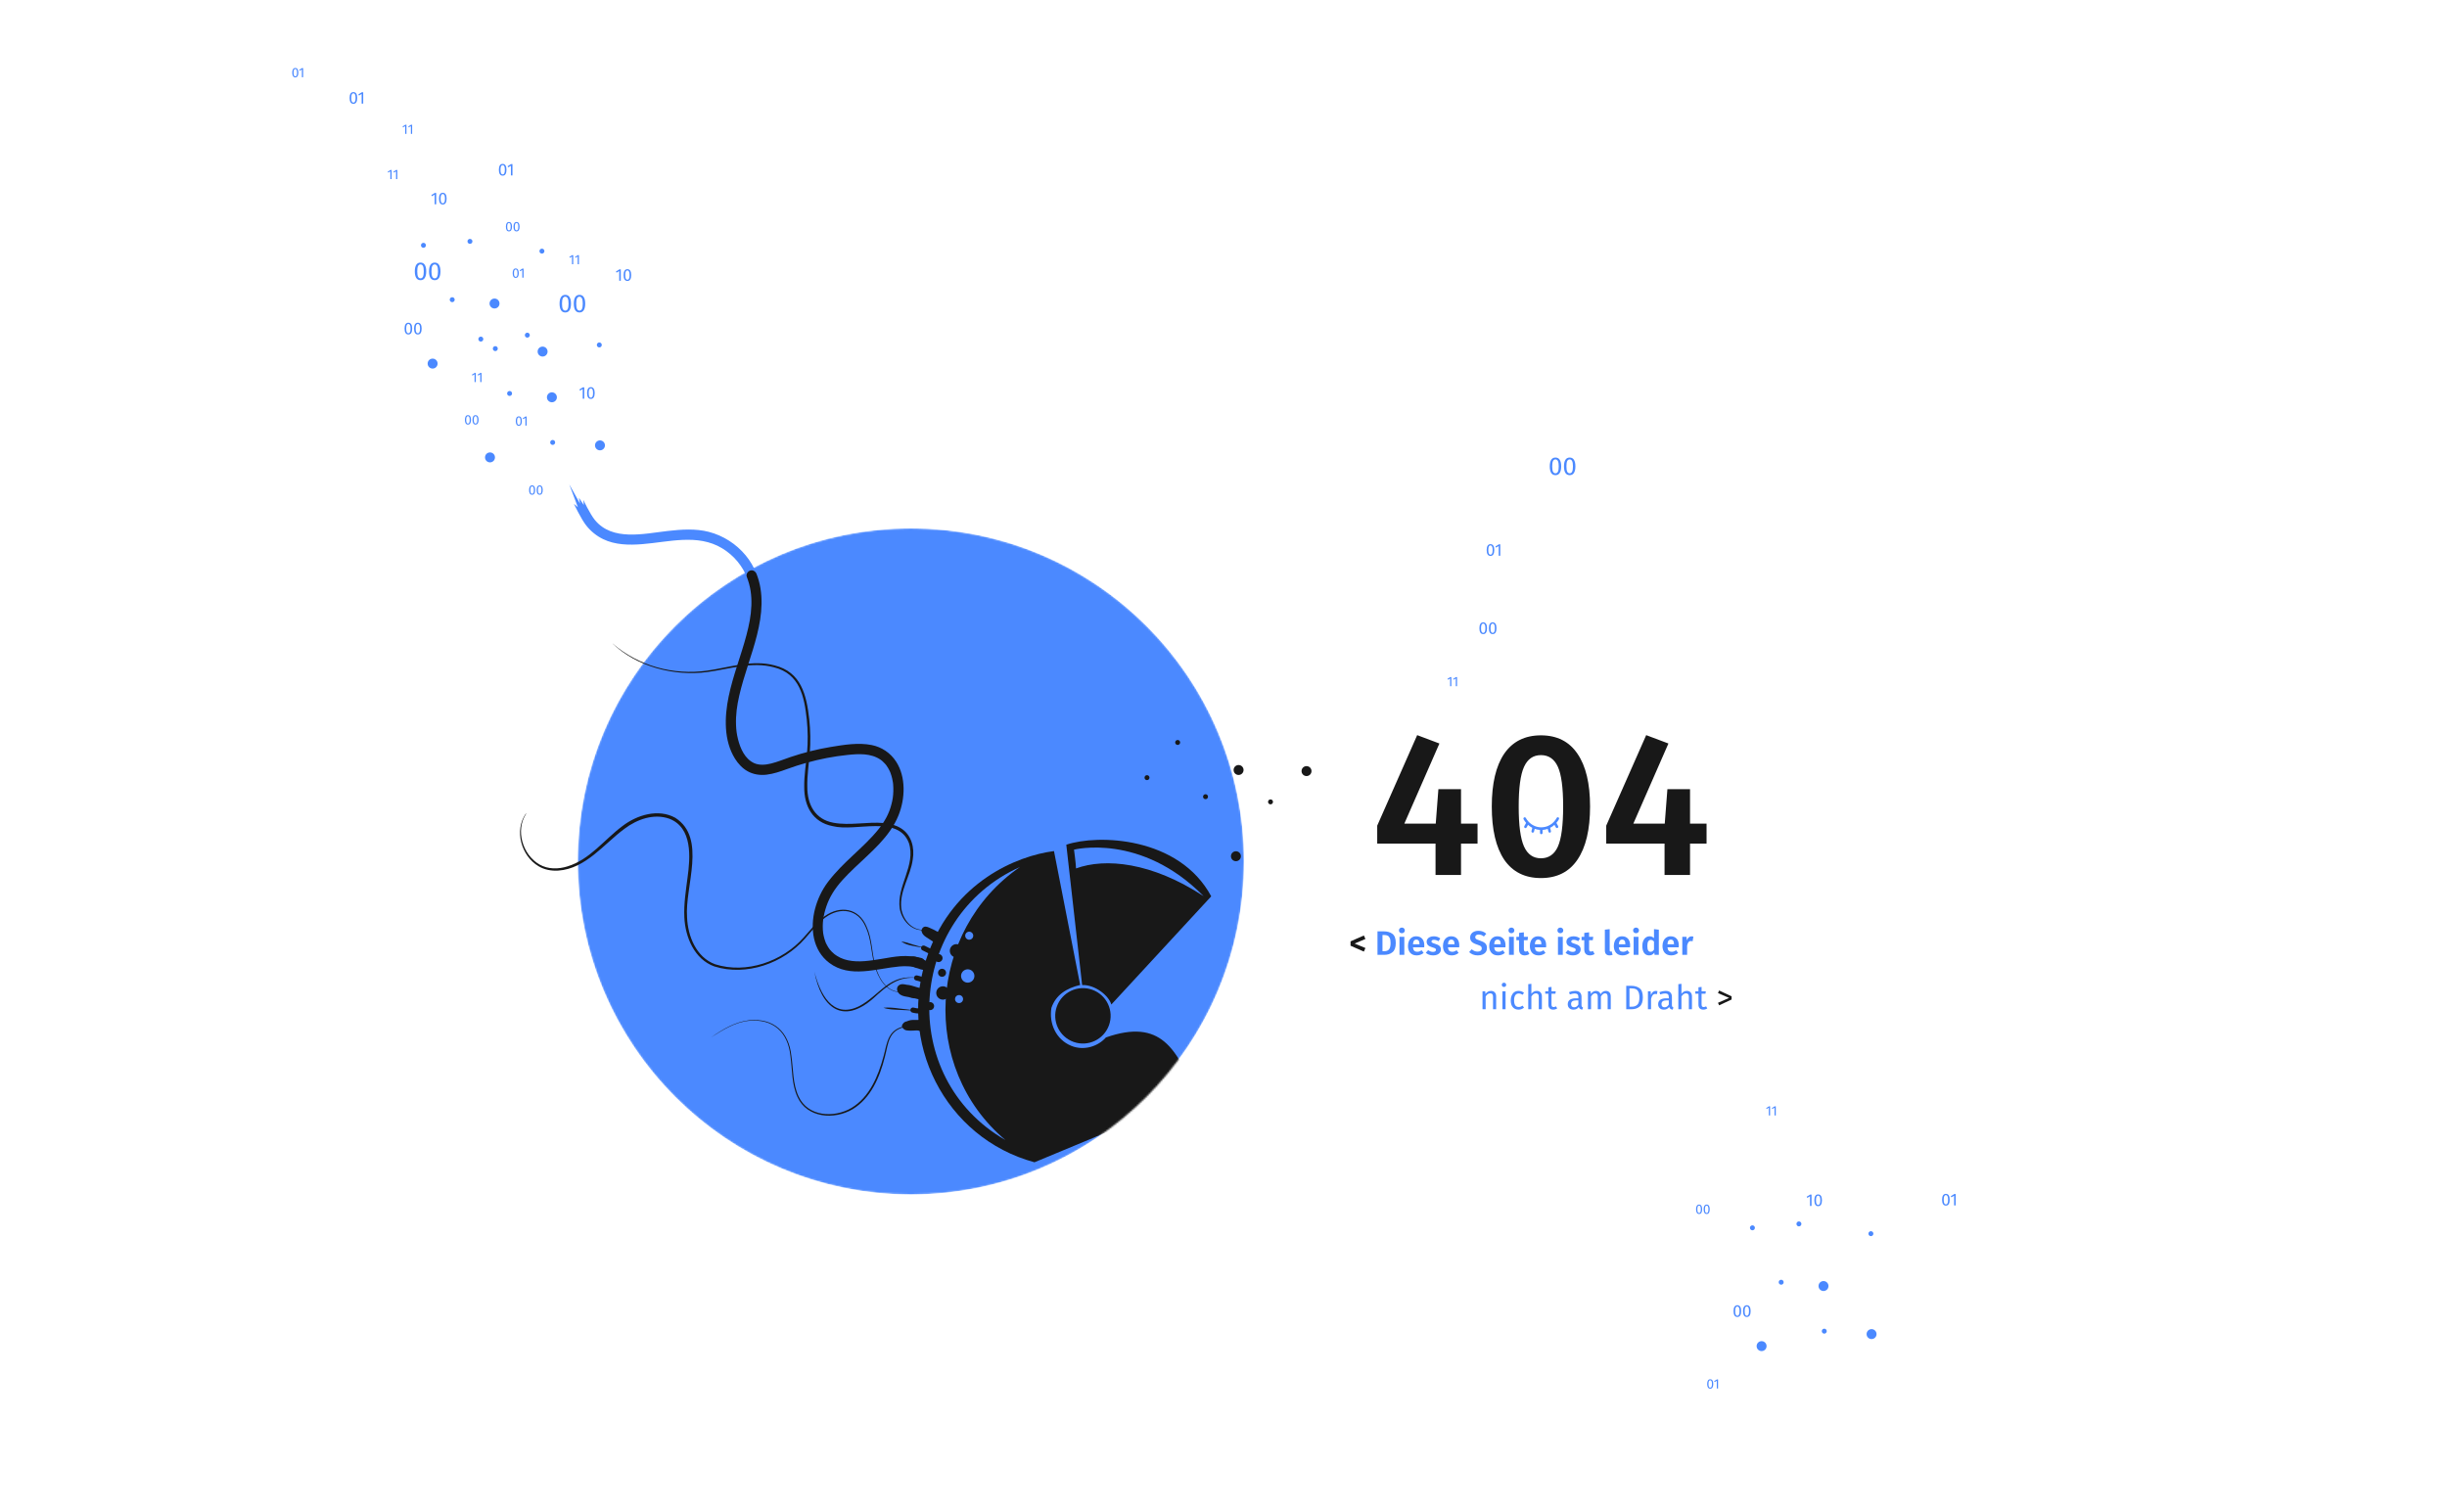 <svg width="1440" height="890" viewBox="0 0 1440 890" fill="none" xmlns="http://www.w3.org/2000/svg">
<path d="M541.743 563.741C536.663 562.561 531.463 562.441 526.303 563.151C521.893 563.761 517.533 564.611 513.123 565.181C505.143 566.221 496.283 566.421 489.973 560.611C484.893 555.941 483.633 548.531 484.383 541.831C485.263 534.031 488.543 526.851 493.443 520.771C499.233 513.591 506.343 507.661 512.903 501.231C519.163 495.091 525.393 488.361 528.673 480.091C533.913 466.881 533.053 448.211 519.143 440.681C514.763 438.311 509.713 437.781 504.823 437.881C499.573 437.981 494.293 438.711 489.123 439.571C483.573 440.501 478.073 441.751 472.653 443.261C467.533 444.691 462.593 446.551 457.563 448.251C453.333 449.691 448.413 451.051 444.073 449.251C440.353 447.721 437.823 444.281 436.213 440.721C433.133 433.901 432.633 426.151 433.423 418.821C435.133 402.901 441.943 388.091 445.723 372.651C447.583 365.071 448.723 357.191 447.953 349.381C447.153 341.201 444.093 333.261 438.843 326.911C433.253 320.141 425.673 315.281 417.183 313.051C409.273 310.981 400.823 311.621 392.793 312.531C378.763 314.131 360.393 318.631 350.083 306.061C347.173 302.521 343.293 294.241 343.293 294.241L343.523 297.231L340.643 292.911L341.363 296.451L335.023 285.121L340.063 298.521L337.743 296.531C337.743 296.531 341.943 305.471 345.003 309.321C347.693 312.711 351.073 315.461 354.973 317.341C362.033 320.751 370.153 320.881 377.813 320.281C393.433 319.061 410.493 314.001 424.923 322.681C431.973 326.921 437.413 333.511 440.123 341.281C442.543 348.231 442.613 355.721 441.543 362.971C439.203 378.941 432.243 393.771 428.873 409.501C427.233 417.131 426.453 425.121 427.733 432.871C429.123 441.301 432.893 450.641 441.103 454.501C450.853 459.081 461.833 452.781 471.143 449.921C481.513 446.731 492.393 444.571 503.243 443.921C507.833 443.641 512.463 443.961 516.603 446.101C519.083 447.381 521.403 449.841 522.703 452.141C526.093 458.121 526.273 465.281 524.883 471.961C523.233 479.851 518.763 486.271 513.343 492.201C507.013 499.121 499.713 505.081 493.263 511.881C487.323 518.141 482.433 525.111 479.993 533.471C477.773 541.101 477.233 549.641 480.413 557.091C483.783 564.991 491.113 570.051 499.503 571.331C508.473 572.711 517.513 570.441 526.353 569.171C531.263 568.461 535.993 568.521 540.853 569.651C542.433 570.021 544.043 568.631 544.263 567.121C544.513 565.411 543.323 564.081 541.733 563.711L541.743 563.741Z" fill="#4B89FF"/>
<mask id="mask0_3155_14643" style="mask-type:alpha" maskUnits="userSpaceOnUse" x="340" y="311" width="393" height="393">
<path d="M536.018 703.02C644.271 703.02 732.028 615.263 732.028 507.01C732.028 398.757 644.271 311 536.018 311C427.764 311 340.008 398.757 340.008 507.01C340.008 615.263 427.764 703.02 536.018 703.02Z" fill="#4B89FF"/>
</mask>
<g mask="url(#mask0_3155_14643)">
<path d="M536.018 703.02C644.271 703.02 732.028 615.263 732.028 507.01C732.028 398.757 644.271 311 536.018 311C427.764 311 340.008 398.757 340.008 507.01C340.008 615.263 427.764 703.02 536.018 703.02Z" fill="#4B89FF"/>
<path d="M650.805 610.602C646.365 615.722 638.045 618.692 630.355 615.522C621.385 611.822 617.225 602.322 618.735 593.202C621.305 585.662 627.506 581.632 635.646 579.722L620.245 500.922C598.335 503.702 561.396 519.012 546.126 561.462C527.146 612.882 556.136 669.852 608.766 684.082L703.836 644.572C692.546 617.412 683.255 599.252 650.805 610.612V610.602ZM565.516 590.092C564.366 590.722 562.935 590.292 562.305 589.152C561.675 588.012 562.106 586.572 563.246 585.942C564.386 585.312 565.826 585.742 566.456 586.882C567.086 588.022 566.656 589.462 565.516 590.092ZM571.496 552.802C570.346 553.432 568.916 553.002 568.286 551.862C567.656 550.712 568.085 549.282 569.225 548.652C570.365 548.022 571.806 548.452 572.436 549.592C573.066 550.732 572.636 552.172 571.496 552.802ZM591.656 671.002C527.426 633.982 534.006 539.942 600.256 510.282C545.766 547.792 541.016 628.342 591.656 671.002ZM571.365 577.882C569.455 578.922 567.076 578.222 566.036 576.312C564.996 574.402 565.695 572.022 567.605 570.982C569.515 569.942 571.896 570.642 572.936 572.552C573.976 574.462 573.275 576.842 571.365 577.882Z" fill="#181818"/>
<path d="M653.992 591.231L712.782 527.551C693.852 492.291 645.922 490.911 627.492 497.171L636.812 579.781C644.422 579.441 652.572 586.101 653.992 591.231V591.231ZM632.022 500.081C632.022 500.081 671.392 489.991 708.302 527.461C677.732 507.421 650.442 504.851 633.222 511.131C633.112 508.021 632.022 500.081 632.022 500.081V500.081Z" fill="#181818"/>
<path d="M621.938 592.371C618.888 600.841 623.278 610.181 631.758 613.231C640.228 616.281 649.568 611.891 652.618 603.411C655.668 594.941 651.278 585.601 642.798 582.551C634.328 579.501 624.988 583.891 621.938 592.371Z" fill="#181818"/>
</g>
<path d="M544.934 549.062C546.214 551.332 548.534 552.732 551.094 553.022C551.674 553.082 552.254 552.592 552.464 552.102C552.694 551.562 552.594 550.882 552.154 550.462C549.964 548.362 547.184 546.872 544.204 546.282C543.724 546.192 543.294 546.242 542.894 546.552C542.564 546.812 542.244 547.282 542.304 547.732C542.424 548.662 542.744 549.402 543.334 550.132C543.784 550.692 544.384 551.132 544.974 551.532C546.304 552.452 547.694 553.302 549.054 554.182C549.714 554.612 550.744 554.342 551.104 553.642C551.494 552.892 551.274 552.042 550.564 551.592C549.324 550.792 548.074 549.992 546.844 549.182C546.614 549.032 546.324 548.882 546.134 548.692C546.404 548.952 546.154 548.702 546.094 548.652C545.984 548.562 545.874 548.462 545.774 548.362C545.704 548.302 545.504 548.142 545.484 548.052C545.614 548.222 545.624 548.242 545.534 548.112C545.494 548.052 545.454 548.002 545.424 547.942C545.394 547.882 545.354 547.822 545.324 547.762C545.404 547.962 545.414 547.992 545.354 547.842C545.324 547.742 545.234 547.292 545.294 547.742L543.394 549.192C544.044 549.322 544.694 549.492 545.314 549.702C545.484 549.762 545.654 549.822 545.824 549.892C545.904 549.922 545.974 549.952 546.044 549.982C546.204 550.042 546.134 550.002 546.024 549.972C546.334 550.052 546.664 550.262 546.954 550.412C547.544 550.722 548.114 551.062 548.654 551.452C548.784 551.542 548.914 551.642 549.044 551.742C548.794 551.552 549.134 551.812 549.214 551.882C549.494 552.112 549.764 552.352 550.024 552.612L551.084 550.052C550.764 550.012 551.404 550.112 551.004 550.032C550.884 550.012 550.754 549.982 550.634 549.952C550.424 549.902 550.214 549.832 550.014 549.762C549.944 549.742 549.884 549.712 549.814 549.682L549.974 549.752C549.864 549.732 549.734 549.642 549.634 549.592C549.424 549.482 549.224 549.362 549.024 549.232C549.004 549.222 548.764 549.042 548.754 549.042C548.914 549.172 548.934 549.182 548.804 549.082L548.724 549.012C548.534 548.852 548.344 548.672 548.174 548.492C548.104 548.412 548.034 548.332 547.954 548.252C547.714 547.982 548.134 548.512 547.924 548.212C547.774 548.002 547.644 547.792 547.514 547.572C547.124 546.892 546.134 546.602 545.464 547.032C544.794 547.462 544.514 548.352 544.924 549.082L544.934 549.062Z" fill="#181818"/>
<path d="M544.346 567.911C544.156 567.911 543.956 567.891 543.766 567.881C543.666 567.881 543.576 567.861 543.476 567.851C543.636 567.871 543.626 567.871 543.446 567.841C543.066 567.761 542.686 567.681 542.316 567.571C542.126 567.511 541.946 567.451 541.766 567.381C541.716 567.361 541.336 567.201 541.586 567.311C541.226 567.151 540.886 566.971 540.556 566.781C539.836 566.361 539.616 566.191 539.016 565.601C538.736 565.331 538.476 565.041 538.236 564.741C538.396 564.941 538.066 564.501 538.036 564.461C537.926 564.301 537.826 564.131 537.726 563.971L537.496 565.791C537.446 565.851 537.376 565.891 537.296 565.911L537.426 565.881C537.256 565.901 537.256 565.911 537.446 565.901C537.606 565.911 537.636 565.911 537.536 565.901C537.396 565.891 537.786 565.951 537.836 565.961C537.996 566.001 538.146 566.041 538.296 566.081C539.006 566.281 539.716 566.511 540.416 566.761C541.736 567.241 542.976 567.821 544.266 568.521L544.626 565.781C544.626 565.781 544.796 565.781 544.626 565.781C544.516 565.781 544.416 565.801 544.306 565.811C544.146 565.821 543.986 565.831 543.826 565.831C543.456 565.831 543.076 565.831 542.706 565.801C542.626 565.801 542.546 565.791 542.466 565.781C542.436 565.781 542.176 565.741 542.386 565.781C542.226 565.761 542.066 565.731 541.916 565.701C541.546 565.631 541.186 565.531 540.836 565.421C540.656 565.361 540.486 565.301 540.306 565.241C540.236 565.211 540.156 565.181 540.086 565.151C540.116 565.161 540.236 565.221 540.076 565.151C539.736 565.001 539.406 564.831 539.076 564.641C538.456 564.281 537.926 563.771 537.286 563.461C536.346 563.011 535.256 563.071 534.466 563.791C533.676 564.511 533.646 565.681 534.186 566.581C534.986 567.911 536.366 568.701 537.776 569.231C539.376 569.841 541.106 570.171 542.756 570.601C543.516 570.801 544.416 570.351 544.606 569.551C544.796 568.751 544.376 567.911 543.556 567.701C541.946 567.281 540.276 566.951 538.706 566.381C538.616 566.351 538.526 566.311 538.436 566.281C538.566 566.341 538.556 566.331 538.396 566.261C538.266 566.201 538.136 566.141 538.006 566.071C537.836 565.981 537.676 565.891 537.516 565.781C537.436 565.731 537.366 565.681 537.286 565.621C537.406 565.711 537.396 565.701 537.266 565.591C537.166 565.491 537.066 565.391 536.966 565.301C536.856 565.171 536.846 565.161 536.936 565.281C536.876 565.201 536.826 565.131 536.776 565.051C536.616 564.731 536.606 564.901 536.756 565.541C536.696 565.751 536.586 565.911 536.426 566.041C536.396 566.061 535.926 566.191 535.956 566.121C535.876 566.081 535.906 566.101 536.056 566.181C536.146 566.241 536.236 566.301 536.316 566.361C536.486 566.481 536.656 566.621 536.826 566.741C537.136 566.951 537.446 567.151 537.776 567.331C538.536 567.751 539.366 568.091 540.196 568.341C541.906 568.851 543.666 568.911 545.426 568.671C545.996 568.591 546.436 567.941 546.496 567.421C546.576 566.841 546.306 566.211 545.776 565.931C544.156 565.041 542.456 564.291 540.706 563.691C538.956 563.091 536.956 562.331 535.366 563.671C534.866 564.091 534.816 564.951 535.136 565.491C537.066 568.731 540.586 570.791 544.346 570.921C545.136 570.951 545.886 570.211 545.846 569.421C545.806 568.581 545.186 567.951 544.346 567.921V567.911Z" fill="#181818"/>
<path d="M544.968 546.741C544.718 546.631 545.288 547.111 545.288 547.111C545.378 547.241 545.427 547.441 545.427 547.601C545.427 547.641 545.348 547.971 545.408 547.771C545.368 547.921 545.287 548.061 545.177 548.161C545.087 548.251 544.938 548.341 544.818 548.361C544.688 548.391 544.618 548.341 544.778 548.371C544.638 548.351 544.597 548.331 544.747 548.371C544.827 548.401 544.907 548.421 544.997 548.451C545.167 548.511 545.327 548.581 545.497 548.651C545.587 548.691 545.668 548.721 545.758 548.761C545.858 548.801 545.928 548.831 545.788 548.771C546.148 548.931 546.518 549.091 546.878 549.251C548.258 549.881 549.608 550.591 550.908 551.361C551.588 551.761 552.578 551.541 552.958 550.821C553.338 550.101 553.137 549.191 552.417 548.771C550.547 547.671 548.607 546.731 546.617 545.891C545.487 545.421 544.078 544.991 543.088 546.011C542.668 546.441 542.438 547.021 542.438 547.631C542.438 548.291 542.828 549.061 543.458 549.331C543.848 549.491 544.187 549.601 544.617 549.481C544.967 549.381 545.348 549.121 545.518 548.791C545.858 548.151 545.747 547.071 544.977 546.741H544.968Z" fill="#181818"/>
<path d="M540.506 584.381C538.906 584.871 537.236 584.611 535.706 583.981C534.866 583.631 534.066 583.161 533.296 582.681C532.936 582.451 532.586 582.221 532.236 581.981C532.066 581.861 531.886 581.741 531.716 581.621C531.596 581.541 531.486 581.461 531.366 581.381C530.996 581.081 531.066 581.281 531.586 581.981L531.386 582.741C531.316 582.891 531.136 582.831 531.336 582.841C531.506 582.851 531.766 582.711 531.946 582.681C532.326 582.601 532.716 582.581 533.116 582.581C533.946 582.581 534.756 582.731 535.556 582.941C537.366 583.411 539.106 584.131 540.946 584.481C541.736 584.631 542.566 584.261 542.796 583.431C543.006 582.671 542.536 581.771 541.746 581.581C539.606 581.081 537.466 580.581 535.316 580.071C533.616 579.671 531.516 578.841 529.786 579.471C528.726 579.851 527.986 580.741 527.886 581.881C527.796 582.931 528.266 583.911 528.946 584.681C530.086 585.941 531.856 586.381 533.476 586.631C535.836 587.001 538.166 587.451 540.466 588.121C541.836 588.521 543.116 586.591 541.926 585.611C540.526 584.451 539.116 583.321 537.376 582.711C535.926 582.191 534.146 582.421 532.866 581.611C531.226 580.581 529.716 583.171 531.356 584.201C532.796 585.111 534.426 585.031 536.016 585.431C537.466 585.801 538.666 586.791 539.806 587.731L541.266 585.221C539.076 584.591 536.856 584.121 534.606 583.781C533.776 583.661 532.946 583.521 532.146 583.251C532.006 583.201 531.536 582.981 531.386 582.861C531.236 582.741 531.016 582.541 530.936 582.371C530.906 582.181 530.886 582.141 530.876 582.241C530.866 582.041 530.876 582.001 530.876 582.111C530.826 582.151 530.756 582.281 530.706 582.341C530.856 582.261 530.856 582.251 530.706 582.321C530.796 582.291 530.886 582.271 530.976 582.251C530.686 582.301 531.266 582.261 531.326 582.271C531.426 582.271 531.536 582.281 531.636 582.301C531.496 582.281 531.516 582.291 531.696 582.321C531.866 582.361 532.046 582.401 532.216 582.441C532.826 582.581 533.436 582.731 534.056 582.871C536.356 583.411 538.646 583.951 540.946 584.481L541.746 581.591C538.126 580.891 534.626 578.851 530.846 579.861C529.826 580.131 528.816 580.651 528.616 581.781C528.406 583.011 529.416 583.671 530.296 584.271C531.796 585.311 533.336 586.261 535.046 586.921C537.026 587.681 539.266 587.901 541.316 587.271C543.156 586.701 542.366 583.811 540.516 584.381H540.506Z" fill="#181818"/>
<path d="M540.719 601.323C540.719 601.323 540.489 601.423 540.609 601.373C540.729 601.323 540.489 601.403 540.499 601.403C540.349 601.443 540.199 601.483 540.049 601.513C539.789 601.573 540.109 601.523 539.839 601.543C539.629 601.553 539.429 601.563 539.219 601.553C538.459 601.533 538.129 601.463 537.459 601.363C536.029 601.133 534.359 600.793 532.949 601.313C532.079 601.633 531.359 602.273 531.089 603.173C530.799 604.153 531.169 605.153 531.959 605.773C533.379 606.883 535.209 606.533 536.849 606.273C538.309 606.033 539.929 606.253 541.459 606.843L542.259 603.953C540.669 603.353 538.949 603.483 537.289 603.583C536.509 603.633 535.729 603.653 534.949 603.603C534.769 603.583 534.759 603.583 534.909 603.603C534.809 603.583 534.719 603.573 534.619 603.553C534.429 603.513 534.239 603.463 534.059 603.403C533.969 603.373 533.879 603.343 533.789 603.303C533.929 603.363 533.909 603.353 533.749 603.273C533.659 603.223 533.579 603.183 533.489 603.123C533.609 603.203 533.699 603.313 533.749 603.453V604.253C533.269 604.743 533.189 604.883 533.489 604.663C533.579 604.603 533.679 604.543 533.769 604.483C533.959 604.363 534.149 604.253 534.339 604.143C534.529 604.033 534.729 603.933 534.929 603.833C534.909 603.833 535.379 603.643 535.179 603.723C535.589 603.563 536.009 603.443 536.449 603.363C536.639 603.333 536.669 603.323 536.539 603.353C536.649 603.343 536.759 603.333 536.869 603.323C537.059 603.313 537.259 603.303 537.449 603.303C539.329 603.283 541.089 603.443 542.849 602.653C543.589 602.323 543.769 601.243 543.389 600.603C542.949 599.843 542.079 599.733 541.339 600.063C541.369 600.043 541.479 600.013 541.319 600.063C541.219 600.103 541.119 600.133 541.009 600.163C540.849 600.203 540.699 600.243 540.539 600.273C540.369 600.303 540.499 600.283 540.539 600.273C540.429 600.283 540.319 600.293 540.209 600.303C540.019 600.313 539.829 600.323 539.629 600.323C538.849 600.333 538.069 600.283 537.279 600.293C535.599 600.333 534.049 600.823 532.599 601.673C531.759 602.163 530.789 602.743 530.789 603.853C530.789 605.063 531.849 605.733 532.839 606.133C534.159 606.673 535.629 606.673 537.029 606.593C537.799 606.543 538.559 606.483 539.329 606.483C539.529 606.483 539.729 606.483 539.939 606.503C540.019 606.503 540.539 606.573 540.279 606.533C540.669 606.603 541.049 606.703 541.429 606.843C542.169 607.123 543.109 606.533 543.279 605.793C543.479 604.933 543.019 604.253 542.229 603.943C540.629 603.323 538.839 603.053 537.119 603.223C536.249 603.313 535.429 603.513 534.689 603.543C534.279 603.563 534.139 603.593 533.759 603.413C533.879 603.453 533.859 603.443 533.709 603.363C533.779 603.393 533.829 603.443 533.859 603.513C533.959 603.683 533.979 603.853 533.929 604.023C533.859 604.153 533.859 604.163 533.909 604.073C533.959 603.983 533.959 603.993 533.889 604.113C533.769 604.203 533.789 604.203 533.939 604.113C533.609 604.143 534.309 604.053 534.099 604.083C533.999 604.093 534.029 604.083 534.199 604.083C534.309 604.083 534.409 604.073 534.519 604.073C534.709 604.073 534.899 604.073 535.079 604.073C535.859 604.113 536.269 604.203 537.119 604.333C538.889 604.603 540.549 604.703 542.209 603.903C542.939 603.553 543.129 602.513 542.749 601.853C542.309 601.103 541.429 600.963 540.699 601.313L540.719 601.323Z" fill="#181818"/>
<path d="M542.742 559.28C544.292 560.05 545.842 560.82 547.382 561.6C548.082 561.95 549.042 561.81 549.432 561.06C549.792 560.38 549.642 559.38 548.892 559.01C547.342 558.24 545.792 557.47 544.252 556.69C543.552 556.34 542.592 556.48 542.202 557.23C541.842 557.91 541.992 558.91 542.742 559.28Z" fill="#181818"/>
<path d="M538.95 577.022C540.12 577.272 541.27 577.612 542.38 578.052C542.72 578.182 543.23 578.082 543.54 577.902C543.85 577.722 544.15 577.362 544.23 577.002C544.32 576.622 544.3 576.192 544.08 575.842L543.85 575.541C543.66 575.351 543.44 575.232 543.19 575.152C542.08 574.712 540.93 574.372 539.76 574.122C539.36 574.042 538.96 574.062 538.6 574.272C538.29 574.452 537.99 574.812 537.91 575.172C537.82 575.552 537.84 575.982 538.06 576.332C538.26 576.652 538.58 576.942 538.96 577.022H538.95Z" fill="#181818"/>
<path d="M536.833 595.94C538.343 596.37 539.953 596.56 541.523 596.49C542.303 596.45 543.063 595.83 543.023 594.99C542.993 594.21 542.363 593.45 541.523 593.49C540.683 593.53 539.883 593.49 539.073 593.39L539.473 593.44C538.853 593.35 538.233 593.22 537.633 593.05C536.883 592.84 535.963 593.31 535.783 594.1C535.603 594.89 536.023 595.72 536.833 595.95V595.94Z" fill="#181818"/>
<path d="M562.875 563.54C565.046 563.54 566.805 561.78 566.805 559.61C566.805 557.439 565.046 555.68 562.875 555.68C560.705 555.68 558.945 557.439 558.945 559.61C558.945 561.78 560.705 563.54 562.875 563.54Z" fill="#181818"/>
<path d="M554.883 588.36C557.054 588.36 558.813 586.6 558.813 584.43C558.813 582.26 557.054 580.5 554.883 580.5C552.713 580.5 550.953 582.26 550.953 584.43C550.953 586.6 552.713 588.36 554.883 588.36Z" fill="#181818"/>
<path d="M554.376 574.911C555.679 574.911 556.736 573.855 556.736 572.551C556.736 571.248 555.679 570.191 554.376 570.191C553.072 570.191 552.016 571.248 552.016 572.551C552.016 573.855 553.072 574.911 554.376 574.911Z" fill="#181818"/>
<path d="M547.337 594.533C548.64 594.533 549.697 593.476 549.697 592.172C549.697 590.869 548.64 589.812 547.337 589.812C546.033 589.812 544.977 590.869 544.977 592.172C544.977 593.476 546.033 594.533 547.337 594.533Z" fill="#181818"/>
<path d="M552.313 566.259C553.617 566.259 554.673 565.203 554.673 563.899C554.673 562.596 553.617 561.539 552.313 561.539C551.01 561.539 549.953 562.596 549.953 563.899C549.953 565.203 551.01 566.259 552.313 566.259Z" fill="#181818"/>
<path d="M542.091 563.821C538.141 562.901 534.021 562.481 529.971 562.761C526.271 563.021 522.581 563.731 518.931 564.331C512.431 565.391 505.391 566.601 498.961 565.181C497.471 564.851 495.971 564.401 494.621 563.751C493.921 563.411 493.231 563.031 492.571 562.621C492.211 562.391 491.861 562.161 491.511 561.911C491.071 561.601 491.311 561.781 490.991 561.521C488.841 559.731 487.671 558.271 486.421 555.811C486.281 555.541 486.161 555.281 486.031 555.011C485.811 554.531 486.061 555.121 485.861 554.631C485.601 553.981 485.381 553.311 485.181 552.641C485.011 552.061 484.861 551.471 484.731 550.871C484.651 550.521 484.591 550.171 484.521 549.821C484.501 549.681 484.361 548.801 484.421 549.241C484.061 546.511 484.121 543.711 484.461 540.981C484.411 541.361 484.521 540.591 484.541 540.481C484.591 540.161 484.651 539.831 484.711 539.511C484.851 538.751 485.011 538.001 485.191 537.251C485.531 535.851 485.941 534.471 486.421 533.111C487.311 530.571 488.411 528.241 489.911 525.741C493.301 520.121 498.081 515.381 502.781 510.861C512.421 501.611 523.591 492.661 528.731 479.941C532.691 470.131 533.271 457.381 527.311 448.211C524.021 443.161 518.901 439.691 512.971 438.511C505.141 436.951 496.751 438.341 488.971 439.621C481.191 440.901 472.921 442.951 465.161 445.581C461.381 446.861 457.691 448.411 453.811 449.381C450.561 450.201 446.841 450.531 443.841 449.181C438.391 446.731 435.681 440.621 434.291 435.041C433.561 432.081 433.261 429.811 433.141 426.781C433.021 423.751 433.171 420.871 433.511 417.941C433.801 415.411 434.381 412.281 435.021 409.471C435.711 406.451 436.521 403.461 437.391 400.491C439.161 394.461 441.181 388.501 443.021 382.491C446.581 370.791 449.511 358.511 447.521 346.241C447.061 343.381 446.291 340.581 445.241 337.881C444.651 336.371 443.231 335.321 441.551 335.781C440.111 336.181 438.871 337.951 439.451 339.471C441.651 345.131 442.381 350.391 442.171 356.391C441.961 362.391 440.821 367.901 439.261 373.831C436.061 385.951 431.331 397.651 428.791 409.951C426.331 421.901 425.811 435.811 432.541 446.561C434.381 449.491 436.811 452.161 439.851 453.881C443.251 455.811 447.231 456.421 451.081 455.961C455.221 455.461 459.101 454.121 463.001 452.701C466.901 451.281 470.711 450.031 474.651 448.941C482.511 446.751 490.551 445.181 498.661 444.341C505.401 443.641 512.531 443.231 518.291 447.201C518.351 447.241 518.821 447.591 518.561 447.391C518.321 447.211 518.691 447.491 518.701 447.501C518.921 447.681 519.131 447.861 519.341 448.051C519.831 448.491 520.291 448.951 520.731 449.431C520.921 449.641 521.101 449.851 521.281 450.061C521.631 450.481 521.171 449.891 521.501 450.331C521.881 450.861 522.241 451.401 522.581 451.961C522.871 452.441 523.141 452.941 523.391 453.451C523.541 453.751 523.681 454.051 523.811 454.351C523.941 454.651 523.811 454.351 523.791 454.291C523.861 454.471 523.931 454.641 524.001 454.821C524.451 456.001 524.801 457.211 525.071 458.441C525.211 459.071 525.331 459.701 525.431 460.331C525.451 460.481 525.481 460.631 525.501 460.771C525.501 460.711 525.451 460.361 525.491 460.721C525.531 461.081 525.571 461.421 525.601 461.771C525.711 463.091 525.741 464.421 525.701 465.751C525.611 468.661 525.331 470.561 524.581 473.441C523.161 478.971 520.591 483.601 516.841 488.241C512.421 493.701 507.231 498.471 502.121 503.271C496.851 508.211 491.671 513.241 487.291 519.011C483.701 523.741 481.091 529.271 479.601 535.021C476.691 546.261 478.181 559.301 488.001 566.711C500.161 575.891 515.791 570.031 529.351 568.821C533.111 568.481 536.871 568.761 540.541 569.611C542.121 569.981 543.791 569.121 544.231 567.511C544.651 565.991 543.721 564.191 542.131 563.821H542.091Z" fill="#181818"/>
<path d="M360.543 378.77C375.563 391.94 396.493 397.58 416.143 394.72C429.203 392.83 442.533 388.1 455.803 391.63C471.533 395.51 474.633 409.16 476.223 423.3C476.953 429.96 477.073 436.68 476.533 443.37C475.973 450.05 474.913 456.61 475.083 463.16C475.083 473.52 479.613 482.25 490.423 484.24C500.273 486.06 510.083 483.55 520.173 484.42C523.553 484.72 527.033 485.57 530.053 487.42C536.383 491.23 538.323 498.93 537.143 505.82C535.843 515.67 529.193 524.5 530.393 534.63C531.223 540.97 536.323 547.37 543.163 547.25V547.45C536.083 547.8 530.593 541.36 529.483 534.78C527.513 521.52 539.143 509.32 534.853 496.13C528.403 479.42 503.713 489.72 490.003 486.24C478.243 483.98 473.183 474.47 473.273 463.21C473.163 456.44 474.313 449.81 474.923 443.25C475.493 436.67 475.433 430.04 474.763 423.47C473.313 409.9 470.603 396.55 455.483 392.76C442.473 389.22 429.223 393.81 416.233 395.54C396.683 398.16 374.593 392.38 360.523 378.8L360.543 378.77Z" fill="#181818"/>
<path d="M353.071 265.059C354.689 265.059 356.001 263.747 356.001 262.129C356.001 260.511 354.689 259.199 353.071 259.199C351.452 259.199 350.141 260.511 350.141 262.129C350.141 263.747 351.452 265.059 353.071 265.059Z" fill="#4B89FF"/>
<path d="M324.782 236.77C326.4 236.77 327.712 235.458 327.712 233.84C327.712 232.222 326.4 230.91 324.782 230.91C323.163 230.91 321.852 232.222 321.852 233.84C321.852 235.458 323.163 236.77 324.782 236.77Z" fill="#4B89FF"/>
<path d="M288.352 272.141C289.97 272.141 291.282 270.829 291.282 269.211C291.282 267.593 289.97 266.281 288.352 266.281C286.734 266.281 285.422 267.593 285.422 269.211C285.422 270.829 286.734 272.141 288.352 272.141Z" fill="#4B89FF"/>
<path d="M352.679 204.482C353.485 204.482 354.139 203.829 354.139 203.023C354.139 202.216 353.485 201.562 352.679 201.562C351.872 201.562 351.219 202.216 351.219 203.023C351.219 203.829 351.872 204.482 352.679 204.482Z" fill="#4B89FF"/>
<path d="M325.233 261.861C326.04 261.861 326.693 261.208 326.693 260.401C326.693 259.595 326.04 258.941 325.233 258.941C324.427 258.941 323.773 259.595 323.773 260.401C323.773 261.208 324.427 261.861 325.233 261.861Z" fill="#4B89FF"/>
<path d="M299.882 233.049C300.688 233.049 301.342 232.395 301.342 231.589C301.342 230.783 300.688 230.129 299.882 230.129C299.076 230.129 298.422 230.783 298.422 231.589C298.422 232.395 299.076 233.049 299.882 233.049Z" fill="#4B89FF"/>
<path d="M310.319 198.721C311.126 198.721 311.779 198.067 311.779 197.261C311.779 196.454 311.126 195.801 310.319 195.801C309.513 195.801 308.859 196.454 308.859 197.261C308.859 198.067 309.513 198.721 310.319 198.721Z" fill="#4B89FF"/>
<path d="M282.952 201.041C283.759 201.041 284.412 200.387 284.412 199.581C284.412 198.775 283.759 198.121 282.952 198.121C282.146 198.121 281.492 198.775 281.492 199.581C281.492 200.387 282.146 201.041 282.952 201.041Z" fill="#4B89FF"/>
<path d="M1101.37 788.141C1102.99 788.141 1104.3 786.829 1104.3 785.211C1104.3 783.593 1102.99 782.281 1101.37 782.281C1099.75 782.281 1098.44 783.593 1098.44 785.211C1098.44 786.829 1099.75 788.141 1101.37 788.141Z" fill="#4B89FF"/>
<path d="M1073.09 759.852C1074.7 759.852 1076.02 758.54 1076.02 756.922C1076.02 755.304 1074.7 753.992 1073.09 753.992C1071.47 753.992 1070.16 755.304 1070.16 756.922C1070.16 758.54 1071.47 759.852 1073.09 759.852Z" fill="#4B89FF"/>
<path d="M1036.66 795.219C1038.27 795.219 1039.59 793.908 1039.59 792.289C1039.59 790.671 1038.27 789.359 1036.66 789.359C1035.04 789.359 1033.73 790.671 1033.73 792.289C1033.73 793.908 1035.04 795.219 1036.66 795.219Z" fill="#4B89FF"/>
<path d="M1100.98 727.561C1101.78 727.561 1102.44 726.907 1102.44 726.101C1102.44 725.294 1101.78 724.641 1100.98 724.641C1100.17 724.641 1099.52 725.294 1099.52 726.101C1099.52 726.907 1100.17 727.561 1100.98 727.561Z" fill="#4B89FF"/>
<path d="M1073.54 784.94C1074.34 784.94 1075 784.286 1075 783.479C1075 782.673 1074.34 782.02 1073.54 782.02C1072.73 782.02 1072.08 782.673 1072.08 783.479C1072.08 784.286 1072.73 784.94 1073.54 784.94Z" fill="#4B89FF"/>
<path d="M1048.18 756.139C1048.99 756.139 1049.64 755.485 1049.64 754.679C1049.64 753.872 1048.99 753.219 1048.18 753.219C1047.37 753.219 1046.72 753.872 1046.72 754.679C1046.72 755.485 1047.37 756.139 1048.18 756.139Z" fill="#4B89FF"/>
<path d="M1058.62 721.811C1059.43 721.811 1060.08 721.157 1060.08 720.351C1060.08 719.544 1059.43 718.891 1058.62 718.891C1057.82 718.891 1057.16 719.544 1057.16 720.351C1057.16 721.157 1057.82 721.811 1058.62 721.811Z" fill="#4B89FF"/>
<path d="M1031.26 724.119C1032.06 724.119 1032.72 723.466 1032.72 722.659C1032.72 721.853 1032.06 721.199 1031.26 721.199C1030.45 721.199 1029.8 721.853 1029.8 722.659C1029.8 723.466 1030.45 724.119 1031.26 724.119Z" fill="#4B89FF"/>
<path d="M768.86 456.77C770.478 456.77 771.79 455.458 771.79 453.84C771.79 452.222 770.478 450.91 768.86 450.91C767.241 450.91 765.93 452.222 765.93 453.84C765.93 455.458 767.241 456.77 768.86 456.77Z" fill="#181818"/>
<path d="M728.875 456.13C730.493 456.13 731.805 454.818 731.805 453.2C731.805 451.581 730.493 450.27 728.875 450.27C727.257 450.27 725.945 451.581 725.945 453.2C725.945 454.818 727.257 456.13 728.875 456.13Z" fill="#181818"/>
<path d="M727.313 506.88C728.931 506.88 730.243 505.568 730.243 503.95C730.243 502.331 728.931 501.02 727.313 501.02C725.695 501.02 724.383 502.331 724.383 503.95C724.383 505.568 725.695 506.88 727.313 506.88Z" fill="#181818"/>
<path d="M747.671 473.42C748.477 473.42 749.131 472.766 749.131 471.96C749.131 471.154 748.477 470.5 747.671 470.5C746.865 470.5 746.211 471.154 746.211 471.96C746.211 472.766 746.865 473.42 747.671 473.42Z" fill="#181818"/>
<path d="M709.421 470.373C710.227 470.373 710.881 469.719 710.881 468.913C710.881 468.107 710.227 467.453 709.421 467.453C708.615 467.453 707.961 468.107 707.961 468.913C707.961 469.719 708.615 470.373 709.421 470.373Z" fill="#181818"/>
<path d="M693.03 438.451C693.837 438.451 694.49 437.798 694.49 436.991C694.49 436.185 693.837 435.531 693.03 435.531C692.224 435.531 691.57 436.185 691.57 436.991C691.57 437.798 692.224 438.451 693.03 438.451Z" fill="#181818"/>
<path d="M674.983 459.162C675.79 459.162 676.443 458.509 676.443 457.702C676.443 456.896 675.79 456.242 674.983 456.242C674.177 456.242 673.523 456.896 673.523 457.702C673.523 458.509 674.177 459.162 674.983 459.162Z" fill="#181818"/>
<path d="M529.66 583.941C521.19 583.921 516.61 575.301 514.63 568.131C512.59 560.651 512.75 552.651 509.4 545.541C504.95 535.101 494.55 533.631 485.8 539.941C481.04 543.321 477.62 548.051 473.75 552.391C460.98 567.001 439.2 574.741 420.33 568.801C408.63 564.591 403.25 551.581 402.73 539.951C402.34 532.061 403.61 524.281 404.59 516.611C406.27 504.571 407.59 487.161 393.89 481.881C384.85 478.661 374.91 482.181 367.53 487.771C355.33 496.701 344.86 511.271 328.48 512.421C324.5 512.671 320.36 511.911 316.93 509.831C306.72 503.791 302.48 488.731 309.48 478.831L309.64 478.951C303.14 488.731 307.59 503.181 317.51 508.831C322.46 511.681 328.59 511.621 333.93 509.941C347.23 505.881 355.47 494.251 366.34 486.171C374.87 479.631 387.36 475.801 397.37 481.321C416.11 493.281 402.9 521.931 404.32 539.891C404.75 550.961 409.7 563.441 420.8 567.521C439.13 573.371 460.41 565.931 472.99 551.731C476.88 547.441 480.46 542.611 485.3 539.241C494.44 532.761 505.41 534.411 509.93 545.301C513.23 552.461 513.03 560.551 515 568.031C516.55 573.481 519.05 579.311 524.13 582.271C525.8 583.211 527.71 583.701 529.64 583.741V583.941H529.66Z" fill="#181818"/>
<path d="M479.242 571.789C482.452 584.629 489.752 599.879 505.412 592.299C518.102 585.719 523.072 572.779 540.402 575.649C528.742 574.259 522.162 580.079 514.152 587.399C495.832 603.669 483.112 592.849 479.242 571.789Z" fill="#181818"/>
<path d="M418.539 610.521C425.189 605.881 432.459 601.511 440.659 600.511C455.229 599.011 464.179 607.221 465.709 621.471C466.889 629.451 466.459 637.931 469.949 645.341C475.439 657.341 490.949 658.151 501.199 652.011C511.769 645.601 516.769 633.361 519.899 621.911C521.049 617.981 521.499 613.831 523.459 610.151C527.709 602.211 538.499 602.831 545.669 605.971C538.689 603.511 528.109 602.571 524.029 610.461C522.179 614.061 521.779 618.231 520.699 622.121C517.749 633.901 512.529 646.321 501.709 652.871C491.009 659.171 474.919 658.111 469.309 645.651C465.799 638.091 466.289 629.591 465.149 621.551C463.729 607.521 454.989 599.451 440.699 600.811C432.519 601.611 425.159 606.321 418.549 610.521H418.539Z" fill="#181818"/>
<path d="M207.978 54.191C208.718 54.191 209.274 54.487 209.648 55.081C210.028 55.667 210.218 56.52 210.218 57.641C210.218 58.761 210.028 59.617 209.648 60.211C209.274 60.804 208.718 61.1 207.978 61.1C207.238 61.1 206.678 60.804 206.298 60.211C205.924 59.617 205.738 58.761 205.738 57.641C205.738 56.52 205.924 55.667 206.298 55.081C206.678 54.487 207.238 54.191 207.978 54.191ZM207.978 54.92C207.544 54.92 207.221 55.134 207.008 55.56C206.801 55.987 206.698 56.681 206.698 57.641C206.698 58.6 206.801 59.297 207.008 59.73C207.221 60.157 207.544 60.37 207.978 60.37C208.404 60.37 208.724 60.157 208.938 59.73C209.151 59.297 209.258 58.6 209.258 57.641C209.258 56.687 209.151 55.997 208.938 55.571C208.724 55.137 208.404 54.92 207.978 54.92ZM213.74 54.291V60.98H212.82V55.27L211.26 56.221L210.86 55.571L212.93 54.291H213.74Z" fill="#4B89FF"/>
<path d="M275.38 244.357C275.972 244.357 276.418 244.594 276.716 245.069C277.02 245.538 277.172 246.221 277.172 247.117C277.172 248.013 277.02 248.698 276.716 249.173C276.418 249.648 275.972 249.885 275.38 249.885C274.788 249.885 274.34 249.648 274.036 249.173C273.738 248.698 273.588 248.013 273.588 247.117C273.588 246.221 273.738 245.538 274.036 245.069C274.34 244.594 274.788 244.357 275.38 244.357ZM275.38 244.941C275.034 244.941 274.775 245.112 274.604 245.453C274.439 245.794 274.356 246.349 274.356 247.117C274.356 247.885 274.439 248.442 274.604 248.789C274.775 249.13 275.034 249.301 275.38 249.301C275.722 249.301 275.978 249.13 276.148 248.789C276.319 248.442 276.404 247.885 276.404 247.117C276.404 246.354 276.319 245.802 276.148 245.461C275.978 245.114 275.722 244.941 275.38 244.941ZM279.841 244.357C280.433 244.357 280.879 244.594 281.177 245.069C281.481 245.538 281.633 246.221 281.633 247.117C281.633 248.013 281.481 248.698 281.177 249.173C280.879 249.648 280.433 249.885 279.841 249.885C279.249 249.885 278.801 249.648 278.497 249.173C278.199 248.698 278.049 248.013 278.049 247.117C278.049 246.221 278.199 245.538 278.497 245.069C278.801 244.594 279.249 244.357 279.841 244.357ZM279.841 244.941C279.495 244.941 279.236 245.112 279.065 245.453C278.9 245.794 278.817 246.349 278.817 247.117C278.817 247.885 278.9 248.442 279.065 248.789C279.236 249.13 279.495 249.301 279.841 249.301C280.183 249.301 280.439 249.13 280.609 248.789C280.78 248.442 280.865 247.885 280.865 247.117C280.865 246.354 280.78 245.802 280.609 245.461C280.439 245.114 280.183 244.941 279.841 244.941Z" fill="#4B89FF"/>
<path d="M299.505 130.67C300.097 130.67 300.543 130.907 300.841 131.382C301.145 131.851 301.297 132.534 301.297 133.43C301.297 134.326 301.145 135.011 300.841 135.486C300.543 135.96 300.097 136.198 299.505 136.198C298.913 136.198 298.465 135.96 298.161 135.486C297.863 135.011 297.713 134.326 297.713 133.43C297.713 132.534 297.863 131.851 298.161 131.382C298.465 130.907 298.913 130.67 299.505 130.67ZM299.505 131.254C299.159 131.254 298.9 131.424 298.729 131.766C298.564 132.107 298.481 132.662 298.481 133.43C298.481 134.198 298.564 134.755 298.729 135.102C298.9 135.443 299.159 135.614 299.505 135.614C299.847 135.614 300.103 135.443 300.273 135.102C300.444 134.755 300.529 134.198 300.529 133.43C300.529 132.667 300.444 132.115 300.273 131.774C300.103 131.427 299.847 131.254 299.505 131.254ZM303.966 130.67C304.558 130.67 305.004 130.907 305.302 131.382C305.606 131.851 305.758 132.534 305.758 133.43C305.758 134.326 305.606 135.011 305.302 135.486C305.004 135.96 304.558 136.198 303.966 136.198C303.374 136.198 302.926 135.96 302.622 135.486C302.324 135.011 302.174 134.326 302.174 133.43C302.174 132.534 302.324 131.851 302.622 131.382C302.926 130.907 303.374 130.67 303.966 130.67ZM303.966 131.254C303.62 131.254 303.361 131.424 303.19 131.766C303.025 132.107 302.942 132.662 302.942 133.43C302.942 134.198 303.025 134.755 303.19 135.102C303.361 135.443 303.62 135.614 303.966 135.614C304.308 135.614 304.564 135.443 304.734 135.102C304.905 134.755 304.99 134.198 304.99 133.43C304.99 132.667 304.905 132.115 304.734 131.774C304.564 131.427 304.308 131.254 303.966 131.254Z" fill="#4B89FF"/>
<path d="M332.654 173.545C333.764 173.545 334.599 173.99 335.159 174.88C335.729 175.76 336.014 177.04 336.014 178.72C336.014 180.4 335.729 181.685 335.159 182.575C334.599 183.465 333.764 183.91 332.654 183.91C331.544 183.91 330.704 183.465 330.134 182.575C329.574 181.685 329.294 180.4 329.294 178.72C329.294 177.04 329.574 175.76 330.134 174.88C330.704 173.99 331.544 173.545 332.654 173.545ZM332.654 174.64C332.004 174.64 331.519 174.96 331.199 175.6C330.889 176.24 330.734 177.28 330.734 178.72C330.734 180.16 330.889 181.205 331.199 181.855C331.519 182.495 332.004 182.815 332.654 182.815C333.294 182.815 333.774 182.495 334.094 181.855C334.414 181.205 334.574 180.16 334.574 178.72C334.574 177.29 334.414 176.255 334.094 175.615C333.774 174.965 333.294 174.64 332.654 174.64ZM341.018 173.545C342.128 173.545 342.963 173.99 343.523 174.88C344.093 175.76 344.378 177.04 344.378 178.72C344.378 180.4 344.093 181.685 343.523 182.575C342.963 183.465 342.128 183.91 341.018 183.91C339.908 183.91 339.068 183.465 338.498 182.575C337.938 181.685 337.658 180.4 337.658 178.72C337.658 177.04 337.938 175.76 338.498 174.88C339.068 173.99 339.908 173.545 341.018 173.545ZM341.018 174.64C340.368 174.64 339.883 174.96 339.563 175.6C339.253 176.24 339.098 177.28 339.098 178.72C339.098 180.16 339.253 181.205 339.563 181.855C339.883 182.495 340.368 182.815 341.018 182.815C341.658 182.815 342.138 182.495 342.458 181.855C342.778 181.205 342.938 180.16 342.938 178.72C342.938 177.29 342.778 176.255 342.458 175.615C342.138 174.965 341.658 174.64 341.018 174.64Z" fill="#4B89FF"/>
<path d="M247.466 154.545C248.576 154.545 249.411 154.99 249.971 155.88C250.541 156.76 250.826 158.04 250.826 159.72C250.826 161.4 250.541 162.685 249.971 163.575C249.411 164.465 248.576 164.91 247.466 164.91C246.356 164.91 245.516 164.465 244.946 163.575C244.386 162.685 244.106 161.4 244.106 159.72C244.106 158.04 244.386 156.76 244.946 155.88C245.516 154.99 246.356 154.545 247.466 154.545ZM247.466 155.64C246.816 155.64 246.331 155.96 246.011 156.6C245.701 157.24 245.546 158.28 245.546 159.72C245.546 161.16 245.701 162.205 246.011 162.855C246.331 163.495 246.816 163.815 247.466 163.815C248.106 163.815 248.586 163.495 248.906 162.855C249.226 162.205 249.386 161.16 249.386 159.72C249.386 158.29 249.226 157.255 248.906 156.615C248.586 155.965 248.106 155.64 247.466 155.64ZM255.831 154.545C256.941 154.545 257.776 154.99 258.336 155.88C258.906 156.76 259.191 158.04 259.191 159.72C259.191 161.4 258.906 162.685 258.336 163.575C257.776 164.465 256.941 164.91 255.831 164.91C254.721 164.91 253.881 164.465 253.311 163.575C252.751 162.685 252.471 161.4 252.471 159.72C252.471 158.04 252.751 156.76 253.311 155.88C253.881 154.99 254.721 154.545 255.831 154.545ZM255.831 155.64C255.181 155.64 254.696 155.96 254.376 156.6C254.066 157.24 253.911 158.28 253.911 159.72C253.911 161.16 254.066 162.205 254.376 162.855C254.696 163.495 255.181 163.815 255.831 163.815C256.471 163.815 256.951 163.495 257.271 162.855C257.591 162.205 257.751 161.16 257.751 159.72C257.751 158.29 257.591 157.255 257.271 156.615C256.951 155.965 256.471 155.64 255.831 155.64Z" fill="#4B89FF"/>
<path d="M915.357 269.303C916.467 269.303 917.302 269.748 917.862 270.638C918.432 271.518 918.717 272.798 918.717 274.478C918.717 276.158 918.432 277.443 917.862 278.333C917.302 279.223 916.467 279.668 915.357 279.668C914.247 279.668 913.407 279.223 912.837 278.333C912.277 277.443 911.997 276.158 911.997 274.478C911.997 272.798 912.277 271.518 912.837 270.638C913.407 269.748 914.247 269.303 915.357 269.303ZM915.357 270.398C914.707 270.398 914.222 270.718 913.902 271.358C913.592 271.998 913.437 273.038 913.437 274.478C913.437 275.918 913.592 276.963 913.902 277.613C914.222 278.253 914.707 278.573 915.357 278.573C915.997 278.573 916.477 278.253 916.797 277.613C917.117 276.963 917.277 275.918 917.277 274.478C917.277 273.048 917.117 272.013 916.797 271.373C916.477 270.723 915.997 270.398 915.357 270.398ZM923.721 269.303C924.831 269.303 925.666 269.748 926.226 270.638C926.796 271.518 927.081 272.798 927.081 274.478C927.081 276.158 926.796 277.443 926.226 278.333C925.666 279.223 924.831 279.668 923.721 279.668C922.611 279.668 921.771 279.223 921.201 278.333C920.641 277.443 920.361 276.158 920.361 274.478C920.361 272.798 920.641 271.518 921.201 270.638C921.771 269.748 922.611 269.303 923.721 269.303ZM923.721 270.398C923.071 270.398 922.586 270.718 922.266 271.358C921.956 271.998 921.801 273.038 921.801 274.478C921.801 275.918 921.956 276.963 922.266 277.613C922.586 278.253 923.071 278.573 923.721 278.573C924.361 278.573 924.841 278.253 925.161 277.613C925.481 276.963 925.641 275.918 925.641 274.478C925.641 273.048 925.481 272.013 925.161 271.373C924.841 270.723 924.361 270.398 923.721 270.398Z" fill="#4B89FF"/>
<path d="M303.49 158.017C304.082 158.017 304.527 158.255 304.826 158.729C305.13 159.199 305.282 159.881 305.282 160.777C305.282 161.673 305.13 162.359 304.826 162.833C304.527 163.308 304.082 163.545 303.49 163.545C302.898 163.545 302.45 163.308 302.146 162.833C301.847 162.359 301.698 161.673 301.698 160.777C301.698 159.881 301.847 159.199 302.146 158.729C302.45 158.255 302.898 158.017 303.49 158.017ZM303.49 158.601C303.143 158.601 302.884 158.772 302.714 159.113C302.548 159.455 302.466 160.009 302.466 160.777C302.466 161.545 302.548 162.103 302.714 162.449C302.884 162.791 303.143 162.961 303.49 162.961C303.831 162.961 304.087 162.791 304.258 162.449C304.428 162.103 304.514 161.545 304.514 160.777C304.514 160.015 304.428 159.463 304.258 159.121C304.087 158.775 303.831 158.601 303.49 158.601ZM308.1 158.097V163.449H307.364V158.881L306.116 159.641L305.796 159.121L307.452 158.097H308.1Z" fill="#4B89FF"/>
<path d="M1006.42 811.806C1007.01 811.806 1007.46 812.044 1007.76 812.518C1008.06 812.988 1008.21 813.67 1008.21 814.566C1008.21 815.462 1008.06 816.148 1007.76 816.622C1007.46 817.097 1007.01 817.334 1006.42 817.334C1005.83 817.334 1005.38 817.097 1005.08 816.622C1004.78 816.148 1004.63 815.462 1004.63 814.566C1004.63 813.67 1004.78 812.988 1005.08 812.518C1005.38 812.044 1005.83 811.806 1006.42 811.806ZM1006.42 812.39C1006.07 812.39 1005.81 812.561 1005.64 812.902C1005.48 813.244 1005.4 813.798 1005.4 814.566C1005.4 815.334 1005.48 815.892 1005.64 816.238C1005.81 816.58 1006.07 816.75 1006.42 816.75C1006.76 816.75 1007.02 816.58 1007.19 816.238C1007.36 815.892 1007.44 815.334 1007.44 814.566C1007.44 813.804 1007.36 813.252 1007.19 812.91C1007.02 812.564 1006.76 812.39 1006.42 812.39ZM1011.03 811.886V817.238H1010.29V812.67L1009.05 813.43L1008.73 812.91L1010.38 811.886H1011.03Z" fill="#4B89FF"/>
<path d="M343.832 227.97V234.66H342.912V228.95L341.352 229.9L340.952 229.25L343.022 227.97H343.832ZM347.718 227.87C348.458 227.87 349.014 228.167 349.388 228.76C349.768 229.347 349.958 230.2 349.958 231.32C349.958 232.44 349.768 233.297 349.388 233.89C349.014 234.483 348.458 234.78 347.718 234.78C346.978 234.78 346.418 234.483 346.038 233.89C345.664 233.297 345.478 232.44 345.478 231.32C345.478 230.2 345.664 229.347 346.038 228.76C346.418 228.167 346.978 227.87 347.718 227.87ZM347.718 228.6C347.284 228.6 346.961 228.813 346.748 229.24C346.541 229.667 346.438 230.36 346.438 231.32C346.438 232.28 346.541 232.977 346.748 233.41C346.961 233.837 347.284 234.05 347.718 234.05C348.144 234.05 348.464 233.837 348.678 233.41C348.891 232.977 348.998 232.28 348.998 231.32C348.998 230.367 348.891 229.677 348.678 229.25C348.464 228.817 348.144 228.6 347.718 228.6Z" fill="#4B89FF"/>
<path d="M365.324 158.548V165.238H364.404V159.528L362.844 160.478L362.444 159.828L364.514 158.548H365.324ZM369.21 158.448C369.95 158.448 370.507 158.745 370.88 159.338C371.26 159.925 371.45 160.778 371.45 161.898C371.45 163.018 371.26 163.875 370.88 164.468C370.507 165.062 369.95 165.358 369.21 165.358C368.47 165.358 367.91 165.062 367.53 164.468C367.157 163.875 366.97 163.018 366.97 161.898C366.97 160.778 367.157 159.925 367.53 159.338C367.91 158.745 368.47 158.448 369.21 158.448ZM369.21 159.178C368.777 159.178 368.453 159.392 368.24 159.818C368.033 160.245 367.93 160.938 367.93 161.898C367.93 162.858 368.033 163.555 368.24 163.988C368.453 164.415 368.777 164.628 369.21 164.628C369.637 164.628 369.957 164.415 370.17 163.988C370.383 163.555 370.49 162.858 370.49 161.898C370.49 160.945 370.383 160.255 370.17 159.828C369.957 159.395 369.637 159.178 369.21 159.178Z" fill="#4B89FF"/>
<path d="M280.006 219.5V224.852H279.27V220.284L278.022 221.044L277.702 220.524L279.358 219.5H280.006ZM283.357 219.5V224.852H282.621V220.284L281.373 221.044L281.053 220.524L282.709 219.5H283.357Z" fill="#4B89FF"/>
<path d="M337.334 150.187V155.539H336.598V150.971L335.35 151.731L335.03 151.211L336.686 150.187H337.334ZM340.686 150.187V155.539H339.95V150.971L338.702 151.731L338.382 151.211L340.038 150.187H340.686Z" fill="#4B89FF"/>
<path d="M239.186 73.429V78.781H238.45V74.213L237.202 74.973L236.882 74.453L238.538 73.429H239.186ZM242.537 73.429V78.781H241.801V74.213L240.553 74.973L240.233 74.453L241.889 73.429H242.537Z" fill="#4B89FF"/>
<path d="M230.451 100.039V105.391H229.715V100.823L228.467 101.583L228.147 101.063L229.803 100.039H230.451ZM233.803 100.039V105.391H233.067V100.823L231.819 101.583L231.499 101.063L233.155 100.039H233.803Z" fill="#4B89FF"/>
<path d="M872.837 366.3C873.577 366.3 874.134 366.597 874.507 367.19C874.887 367.777 875.077 368.63 875.077 369.75C875.077 370.87 874.887 371.727 874.507 372.32C874.134 372.913 873.577 373.21 872.837 373.21C872.097 373.21 871.537 372.913 871.157 372.32C870.784 371.727 870.597 370.87 870.597 369.75C870.597 368.63 870.784 367.777 871.157 367.19C871.537 366.597 872.097 366.3 872.837 366.3ZM872.837 367.03C872.404 367.03 872.08 367.243 871.867 367.67C871.66 368.097 871.557 368.79 871.557 369.75C871.557 370.71 871.66 371.407 871.867 371.84C872.08 372.267 872.404 372.48 872.837 372.48C873.264 372.48 873.584 372.267 873.797 371.84C874.01 371.407 874.117 370.71 874.117 369.75C874.117 368.797 874.01 368.107 873.797 367.68C873.584 367.247 873.264 367.03 872.837 367.03ZM878.413 366.3C879.153 366.3 879.71 366.597 880.083 367.19C880.463 367.777 880.653 368.63 880.653 369.75C880.653 370.87 880.463 371.727 880.083 372.32C879.71 372.913 879.153 373.21 878.413 373.21C877.673 373.21 877.113 372.913 876.733 372.32C876.36 371.727 876.173 370.87 876.173 369.75C876.173 368.63 876.36 367.777 876.733 367.19C877.113 366.597 877.673 366.3 878.413 366.3ZM878.413 367.03C877.98 367.03 877.656 367.243 877.443 367.67C877.236 368.097 877.133 368.79 877.133 369.75C877.133 370.71 877.236 371.407 877.443 371.84C877.656 372.267 877.98 372.48 878.413 372.48C878.84 372.48 879.16 372.267 879.373 371.84C879.586 371.407 879.693 370.71 879.693 369.75C879.693 368.797 879.586 368.107 879.373 367.68C879.16 367.247 878.84 367.03 878.413 367.03Z" fill="#4B89FF"/>
<path d="M854.092 398.527V403.879H853.356V399.311L852.108 400.071L851.788 399.551L853.444 398.527H854.092ZM857.443 398.527V403.879H856.707V399.311L855.459 400.071L855.139 399.551L856.795 398.527H857.443Z" fill="#4B89FF"/>
<path d="M1145.11 702.671C1145.85 702.671 1146.41 702.968 1146.78 703.561C1147.16 704.148 1147.35 705.001 1147.35 706.121C1147.35 707.241 1147.16 708.098 1146.78 708.691C1146.41 709.284 1145.85 709.581 1145.11 709.581C1144.37 709.581 1143.81 709.284 1143.43 708.691C1143.06 708.098 1142.87 707.241 1142.87 706.121C1142.87 705.001 1143.06 704.148 1143.43 703.561C1143.81 702.968 1144.37 702.671 1145.11 702.671ZM1145.11 703.401C1144.68 703.401 1144.35 703.614 1144.14 704.041C1143.93 704.468 1143.83 705.161 1143.83 706.121C1143.83 707.081 1143.93 707.778 1144.14 708.211C1144.35 708.638 1144.68 708.851 1145.11 708.851C1145.54 708.851 1145.86 708.638 1146.07 708.211C1146.28 707.778 1146.39 707.081 1146.39 706.121C1146.39 705.168 1146.28 704.478 1146.07 704.051C1145.86 703.618 1145.54 703.401 1145.11 703.401ZM1150.87 702.771V709.461H1149.95V703.751L1148.39 704.701L1147.99 704.051L1150.06 702.771H1150.87Z" fill="#4B89FF"/>
<path d="M877.11 320.288C877.85 320.288 878.407 320.585 878.78 321.178C879.16 321.765 879.35 322.618 879.35 323.738C879.35 324.858 879.16 325.715 878.78 326.308C878.407 326.901 877.85 327.198 877.11 327.198C876.37 327.198 875.81 326.901 875.43 326.308C875.057 325.715 874.87 324.858 874.87 323.738C874.87 322.618 875.057 321.765 875.43 321.178C875.81 320.585 876.37 320.288 877.11 320.288ZM877.11 321.018C876.677 321.018 876.354 321.231 876.14 321.658C875.934 322.085 875.83 322.778 875.83 323.738C875.83 324.698 875.934 325.395 876.14 325.828C876.354 326.255 876.677 326.468 877.11 326.468C877.537 326.468 877.857 326.255 878.07 325.828C878.284 325.395 878.39 324.698 878.39 323.738C878.39 322.785 878.284 322.095 878.07 321.668C877.857 321.235 877.537 321.018 877.11 321.018ZM882.873 320.388V327.078H881.953V321.368L880.393 322.318L879.993 321.668L882.063 320.388H882.873Z" fill="#4B89FF"/>
<path d="M1022.39 768.23C1023.13 768.23 1023.69 768.526 1024.06 769.12C1024.44 769.706 1024.63 770.56 1024.63 771.68C1024.63 772.8 1024.44 773.656 1024.06 774.25C1023.69 774.843 1023.13 775.14 1022.39 775.14C1021.65 775.14 1021.09 774.843 1020.71 774.25C1020.34 773.656 1020.15 772.8 1020.15 771.68C1020.15 770.56 1020.34 769.706 1020.71 769.12C1021.09 768.526 1021.65 768.23 1022.39 768.23ZM1022.39 768.96C1021.96 768.96 1021.63 769.173 1021.42 769.6C1021.21 770.026 1021.11 770.72 1021.11 771.68C1021.11 772.64 1021.21 773.336 1021.42 773.77C1021.63 774.196 1021.96 774.41 1022.39 774.41C1022.82 774.41 1023.14 774.196 1023.35 773.77C1023.56 773.336 1023.67 772.64 1023.67 771.68C1023.67 770.726 1023.56 770.036 1023.35 769.61C1023.14 769.176 1022.82 768.96 1022.39 768.96ZM1027.97 768.23C1028.71 768.23 1029.26 768.526 1029.64 769.12C1030.02 769.706 1030.21 770.56 1030.21 771.68C1030.21 772.8 1030.02 773.656 1029.64 774.25C1029.26 774.843 1028.71 775.14 1027.97 775.14C1027.23 775.14 1026.67 774.843 1026.29 774.25C1025.91 773.656 1025.73 772.8 1025.73 771.68C1025.73 770.56 1025.91 769.706 1026.29 769.12C1026.67 768.526 1027.23 768.23 1027.97 768.23ZM1027.97 768.96C1027.53 768.96 1027.21 769.173 1027 769.6C1026.79 770.026 1026.69 770.72 1026.69 771.68C1026.69 772.64 1026.79 773.336 1027 773.77C1027.21 774.196 1027.53 774.41 1027.97 774.41C1028.39 774.41 1028.71 774.196 1028.93 773.77C1029.14 773.336 1029.25 772.64 1029.25 771.68C1029.25 770.726 1029.14 770.036 1028.93 769.61C1028.71 769.176 1028.39 768.96 1027.97 768.96Z" fill="#4B89FF"/>
<path d="M1066.05 703.099V709.789H1065.13V704.079L1063.57 705.029L1063.17 704.379L1065.24 703.099H1066.05ZM1069.94 702.999C1070.68 702.999 1071.23 703.296 1071.61 703.889C1071.99 704.476 1072.18 705.329 1072.18 706.449C1072.18 707.569 1071.99 708.426 1071.61 709.019C1071.23 709.612 1070.68 709.909 1069.94 709.909C1069.2 709.909 1068.64 709.612 1068.26 709.019C1067.88 708.426 1067.7 707.569 1067.7 706.449C1067.7 705.329 1067.88 704.476 1068.26 703.889C1068.64 703.296 1069.2 702.999 1069.94 702.999ZM1069.94 703.729C1069.5 703.729 1069.18 703.942 1068.97 704.369C1068.76 704.796 1068.66 705.489 1068.66 706.449C1068.66 707.409 1068.76 708.106 1068.97 708.539C1069.18 708.966 1069.5 709.179 1069.94 709.179C1070.36 709.179 1070.68 708.966 1070.9 708.539C1071.11 708.106 1071.22 707.409 1071.22 706.449C1071.22 705.496 1071.11 704.806 1070.9 704.379C1070.68 703.946 1070.36 703.729 1069.94 703.729Z" fill="#4B89FF"/>
<path d="M1041.65 651.16V656.512H1040.92V651.944L1039.67 652.704L1039.35 652.184L1041.01 651.16H1041.65ZM1045.01 651.16V656.512H1044.27V651.944L1043.02 652.704L1042.7 652.184L1044.36 651.16H1045.01Z" fill="#4B89FF"/>
<path d="M999.88 708.99C1000.47 708.99 1000.92 709.227 1001.22 709.702C1001.52 710.171 1001.67 710.854 1001.67 711.75C1001.67 712.646 1001.52 713.331 1001.22 713.806C1000.92 714.281 1000.47 714.518 999.88 714.518C999.288 714.518 998.84 714.281 998.536 713.806C998.238 713.331 998.088 712.646 998.088 711.75C998.088 710.854 998.238 710.171 998.536 709.702C998.84 709.227 999.288 708.99 999.88 708.99ZM999.88 709.574C999.534 709.574 999.275 709.745 999.104 710.086C998.939 710.427 998.856 710.982 998.856 711.75C998.856 712.518 998.939 713.075 999.104 713.422C999.275 713.763 999.534 713.934 999.88 713.934C1000.22 713.934 1000.48 713.763 1000.65 713.422C1000.82 713.075 1000.9 712.518 1000.9 711.75C1000.9 710.987 1000.82 710.435 1000.65 710.094C1000.48 709.747 1000.22 709.574 999.88 709.574ZM1004.34 708.99C1004.93 708.99 1005.38 709.227 1005.68 709.702C1005.98 710.171 1006.13 710.854 1006.13 711.75C1006.13 712.646 1005.98 713.331 1005.68 713.806C1005.38 714.281 1004.93 714.518 1004.34 714.518C1003.75 714.518 1003.3 714.281 1003 713.806C1002.7 713.331 1002.55 712.646 1002.55 711.75C1002.55 710.854 1002.7 710.171 1003 709.702C1003.3 709.227 1003.75 708.99 1004.34 708.99ZM1004.34 709.574C1003.99 709.574 1003.74 709.745 1003.57 710.086C1003.4 710.427 1003.32 710.982 1003.32 711.75C1003.32 712.518 1003.4 713.075 1003.57 713.422C1003.74 713.763 1003.99 713.934 1004.34 713.934C1004.68 713.934 1004.94 713.763 1005.11 713.422C1005.28 713.075 1005.37 712.518 1005.37 711.75C1005.37 710.987 1005.28 710.435 1005.11 710.094C1004.94 709.747 1004.68 709.574 1004.34 709.574Z" fill="#4B89FF"/>
<path d="M319.305 209.852C320.923 209.852 322.235 208.54 322.235 206.922C322.235 205.304 320.923 203.992 319.305 203.992C317.687 203.992 316.375 205.304 316.375 206.922C316.375 208.54 317.687 209.852 319.305 209.852Z" fill="#4B89FF"/>
<path d="M291.016 181.571C292.634 181.571 293.946 180.259 293.946 178.641C293.946 177.023 292.634 175.711 291.016 175.711C289.398 175.711 288.086 177.023 288.086 178.641C288.086 180.259 289.398 181.571 291.016 181.571Z" fill="#4B89FF"/>
<path d="M254.586 216.93C256.204 216.93 257.516 215.618 257.516 214C257.516 212.382 256.204 211.07 254.586 211.07C252.968 211.07 251.656 212.382 251.656 214C251.656 215.618 252.968 216.93 254.586 216.93Z" fill="#4B89FF"/>
<path d="M318.913 149.272C319.719 149.272 320.373 148.618 320.373 147.812C320.373 147.005 319.719 146.352 318.913 146.352C318.107 146.352 317.453 147.005 317.453 147.812C317.453 148.618 318.107 149.272 318.913 149.272Z" fill="#4B89FF"/>
<path d="M291.476 206.65C292.282 206.65 292.936 205.997 292.936 205.19C292.936 204.384 292.282 203.73 291.476 203.73C290.669 203.73 290.016 204.384 290.016 205.19C290.016 205.997 290.669 206.65 291.476 206.65Z" fill="#4B89FF"/>
<path d="M266.116 177.85C266.923 177.85 267.576 177.196 267.576 176.39C267.576 175.583 266.923 174.93 266.116 174.93C265.31 174.93 264.656 175.583 264.656 176.39C264.656 177.196 265.31 177.85 266.116 177.85Z" fill="#4B89FF"/>
<path d="M276.554 143.522C277.36 143.522 278.014 142.868 278.014 142.062C278.014 141.255 277.36 140.602 276.554 140.602C275.747 140.602 275.094 141.255 275.094 142.062C275.094 142.868 275.747 143.522 276.554 143.522Z" fill="#4B89FF"/>
<path d="M249.187 145.842C249.993 145.842 250.647 145.188 250.647 144.382C250.647 143.576 249.993 142.922 249.187 142.922C248.38 142.922 247.727 143.576 247.727 144.382C247.727 145.188 248.38 145.842 249.187 145.842Z" fill="#4B89FF"/>
<path d="M305.31 245.068C305.902 245.068 306.347 245.305 306.646 245.78C306.95 246.249 307.102 246.932 307.102 247.828C307.102 248.724 306.95 249.409 306.646 249.884C306.347 250.359 305.902 250.596 305.31 250.596C304.718 250.596 304.27 250.359 303.966 249.884C303.667 249.409 303.518 248.724 303.518 247.828C303.518 246.932 303.667 246.249 303.966 245.78C304.27 245.305 304.718 245.068 305.31 245.068ZM305.31 245.652C304.963 245.652 304.705 245.823 304.534 246.164C304.369 246.505 304.286 247.06 304.286 247.828C304.286 248.596 304.369 249.153 304.534 249.5C304.705 249.841 304.963 250.012 305.31 250.012C305.651 250.012 305.907 249.841 306.078 249.5C306.249 249.153 306.334 248.596 306.334 247.828C306.334 247.065 306.249 246.513 306.078 246.172C305.907 245.825 305.651 245.652 305.31 245.652ZM309.92 245.148V250.5H309.184V245.932L307.936 246.692L307.616 246.172L309.272 245.148H309.92Z" fill="#4B89FF"/>
<path d="M173.779 40.017C174.371 40.017 174.816 40.255 175.115 40.729C175.419 41.199 175.571 41.881 175.571 42.777C175.571 43.673 175.419 44.359 175.115 44.833C174.816 45.308 174.371 45.545 173.779 45.545C173.187 45.545 172.739 45.308 172.435 44.833C172.136 44.359 171.987 43.673 171.987 42.777C171.987 41.881 172.136 41.199 172.435 40.729C172.739 40.255 173.187 40.017 173.779 40.017ZM173.779 40.601C173.432 40.601 173.174 40.772 173.003 41.113C172.838 41.455 172.755 42.009 172.755 42.777C172.755 43.545 172.838 44.103 173.003 44.449C173.174 44.791 173.432 44.961 173.779 44.961C174.12 44.961 174.376 44.791 174.547 44.449C174.718 44.103 174.803 43.545 174.803 42.777C174.803 42.015 174.718 41.463 174.547 41.121C174.376 40.775 174.12 40.601 173.779 40.601ZM178.389 40.097V45.449H177.653V40.881L176.405 41.641L176.085 41.121L177.741 40.097H178.389Z" fill="#4B89FF"/>
<path d="M295.813 96.472C296.553 96.472 297.11 96.768 297.483 97.362C297.863 97.948 298.053 98.802 298.053 99.922C298.053 101.042 297.863 101.898 297.483 102.492C297.11 103.085 296.553 103.382 295.813 103.382C295.073 103.382 294.513 103.085 294.133 102.492C293.76 101.898 293.573 101.042 293.573 99.922C293.573 98.802 293.76 97.948 294.133 97.362C294.513 96.768 295.073 96.472 295.813 96.472ZM295.813 97.202C295.38 97.202 295.057 97.415 294.843 97.842C294.637 98.268 294.533 98.962 294.533 99.922C294.533 100.882 294.637 101.578 294.843 102.012C295.057 102.438 295.38 102.652 295.813 102.652C296.24 102.652 296.56 102.438 296.773 102.012C296.987 101.578 297.093 100.882 297.093 99.922C297.093 98.968 296.987 98.278 296.773 97.852C296.56 97.418 296.24 97.202 295.813 97.202ZM301.576 96.572V103.262H300.656V97.552L299.096 98.502L298.696 97.852L300.766 96.572H301.576Z" fill="#4B89FF"/>
<path d="M240.321 189.948C241.061 189.948 241.618 190.245 241.991 190.838C242.371 191.425 242.561 192.278 242.561 193.398C242.561 194.518 242.371 195.375 241.991 195.968C241.618 196.562 241.061 196.858 240.321 196.858C239.581 196.858 239.021 196.562 238.641 195.968C238.268 195.375 238.081 194.518 238.081 193.398C238.081 192.278 238.268 191.425 238.641 190.838C239.021 190.245 239.581 189.948 240.321 189.948ZM240.321 190.678C239.888 190.678 239.565 190.892 239.351 191.318C239.145 191.745 239.041 192.438 239.041 193.398C239.041 194.358 239.145 195.055 239.351 195.488C239.565 195.915 239.888 196.128 240.321 196.128C240.748 196.128 241.068 195.915 241.281 195.488C241.495 195.055 241.601 194.358 241.601 193.398C241.601 192.445 241.495 191.755 241.281 191.328C241.068 190.895 240.748 190.678 240.321 190.678ZM245.897 189.948C246.637 189.948 247.194 190.245 247.567 190.838C247.947 191.425 248.137 192.278 248.137 193.398C248.137 194.518 247.947 195.375 247.567 195.968C247.194 196.562 246.637 196.858 245.897 196.858C245.157 196.858 244.597 196.562 244.217 195.968C243.844 195.375 243.657 194.518 243.657 193.398C243.657 192.278 243.844 191.425 244.217 190.838C244.597 190.245 245.157 189.948 245.897 189.948ZM245.897 190.678C245.464 190.678 245.141 190.892 244.927 191.318C244.721 191.745 244.617 192.438 244.617 193.398C244.617 194.358 244.721 195.055 244.927 195.488C245.141 195.915 245.464 196.128 245.897 196.128C246.324 196.128 246.644 195.915 246.857 195.488C247.071 195.055 247.177 194.358 247.177 193.398C247.177 192.445 247.071 191.755 246.857 191.328C246.644 190.895 246.324 190.678 245.897 190.678Z" fill="#4B89FF"/>
<path d="M256.691 113.56V120.25H255.771V114.54L254.211 115.49L253.811 114.84L255.881 113.56H256.691ZM260.577 113.46C261.317 113.46 261.874 113.757 262.247 114.35C262.627 114.937 262.817 115.79 262.817 116.91C262.817 118.03 262.627 118.887 262.247 119.48C261.874 120.073 261.317 120.37 260.577 120.37C259.837 120.37 259.277 120.073 258.897 119.48C258.524 118.887 258.337 118.03 258.337 116.91C258.337 115.79 258.524 114.937 258.897 114.35C259.277 113.757 259.837 113.46 260.577 113.46ZM260.577 114.19C260.144 114.19 259.82 114.403 259.607 114.83C259.4 115.257 259.297 115.95 259.297 116.91C259.297 117.87 259.4 118.567 259.607 119C259.82 119.427 260.144 119.64 260.577 119.64C261.004 119.64 261.324 119.427 261.537 119C261.75 118.567 261.857 117.87 261.857 116.91C261.857 115.957 261.75 115.267 261.537 114.84C261.324 114.407 261.004 114.19 260.577 114.19Z" fill="#4B89FF"/>
<path d="M313.138 285.677C313.73 285.677 314.176 285.915 314.474 286.389C314.778 286.859 314.93 287.541 314.93 288.437C314.93 289.333 314.778 290.019 314.474 290.493C314.176 290.968 313.73 291.205 313.138 291.205C312.546 291.205 312.098 290.968 311.794 290.493C311.496 290.019 311.346 289.333 311.346 288.437C311.346 287.541 311.496 286.859 311.794 286.389C312.098 285.915 312.546 285.677 313.138 285.677ZM313.138 286.261C312.792 286.261 312.533 286.432 312.362 286.773C312.197 287.115 312.114 287.669 312.114 288.437C312.114 289.205 312.197 289.763 312.362 290.109C312.533 290.451 312.792 290.621 313.138 290.621C313.48 290.621 313.736 290.451 313.906 290.109C314.077 289.763 314.162 289.205 314.162 288.437C314.162 287.675 314.077 287.123 313.906 286.781C313.736 286.435 313.48 286.261 313.138 286.261ZM317.599 285.677C318.191 285.677 318.637 285.915 318.935 286.389C319.239 286.859 319.391 287.541 319.391 288.437C319.391 289.333 319.239 290.019 318.935 290.493C318.637 290.968 318.191 291.205 317.599 291.205C317.007 291.205 316.559 290.968 316.255 290.493C315.957 290.019 315.807 289.333 315.807 288.437C315.807 287.541 315.957 286.859 316.255 286.389C316.559 285.915 317.007 285.677 317.599 285.677ZM317.599 286.261C317.253 286.261 316.994 286.432 316.823 286.773C316.658 287.115 316.575 287.669 316.575 288.437C316.575 289.205 316.658 289.763 316.823 290.109C316.994 290.451 317.253 290.621 317.599 290.621C317.941 290.621 318.197 290.451 318.367 290.109C318.538 289.763 318.623 289.205 318.623 288.437C318.623 287.675 318.538 287.123 318.367 286.781C318.197 286.435 317.941 286.261 317.599 286.261Z" fill="#4B89FF"/>
<path d="M543.5 557.708C541.26 557.498 539.03 557.138 536.82 556.638C534.58 556.218 532.4 555.538 530.5 554.238L530.54 554.148C532.81 554.428 534.9 555.128 537.03 555.868C539.16 556.528 541.33 557.108 543.52 557.608L543.5 557.708Z" fill="#181818"/>
<path d="M538.377 594.812C535.277 594.692 532.177 594.552 529.087 594.372C526.057 594.202 522.607 594.172 519.867 593.132C522.987 592.852 526.077 593.132 529.157 593.572C532.157 594.012 535.587 594.142 538.377 594.812Z" fill="#181818"/>
<path d="M869.5 484.76V496.52H859.78V515H844.78V496.52H810.46V485.96L833.98 432.68L847.06 437.6L826.42 484.76H844.9L846.46 464.48H859.78V484.76H869.5ZM906.797 432.8C916.237 432.8 923.397 436.4 928.277 443.6C933.237 450.8 935.717 461.16 935.717 474.68C935.717 488.28 933.237 498.72 928.277 506C923.397 513.2 916.237 516.8 906.797 516.8C897.357 516.8 890.157 513.2 885.197 506C880.317 498.72 877.877 488.28 877.877 474.68C877.877 461.16 880.317 450.8 885.197 443.6C890.157 436.4 897.357 432.8 906.797 432.8ZM906.797 444.44C902.237 444.44 898.917 446.76 896.837 451.4C894.757 455.96 893.717 463.72 893.717 474.68C893.717 485.72 894.757 493.56 896.837 498.2C898.917 502.84 902.237 505.16 906.797 505.16C911.357 505.16 914.677 502.88 916.757 498.32C918.837 493.68 919.877 485.8 919.877 474.68C919.877 463.64 918.837 455.84 916.757 451.28C914.677 446.72 911.357 444.44 906.797 444.44ZM1004.27 484.76V496.52H994.546V515H979.546V496.52H945.226V485.96L968.746 432.68L981.826 437.6L961.186 484.76H979.666L981.226 464.48H994.546V484.76H1004.27Z" fill="#181818"/>
<path d="M917.115 481.111C916.747 480.878 916.281 481.031 916.086 481.396C915.648 482.192 915.105 482.937 914.493 483.609L914.368 483.74C913.436 484.719 912.338 485.493 911.135 486.034L910.989 486.114C909.765 486.654 908.443 486.91 907.094 486.939H906.948C905.578 486.939 904.25 486.654 903.005 486.114L902.859 486.034C901.656 485.493 900.557 484.719 899.626 483.74L899.5 483.609C898.888 482.937 898.346 482.221 897.908 481.418C897.685 481.031 897.247 480.907 896.879 481.133C896.51 481.36 896.392 481.827 896.607 482.214C897.025 482.959 897.511 483.682 898.075 484.325L897.045 486.202C896.823 486.589 896.948 487.078 897.317 487.312C897.442 487.392 897.56 487.414 897.706 487.414C897.977 487.414 898.221 487.261 898.367 487.005L899.201 485.486C899.959 486.18 900.822 486.771 901.726 487.239L901.239 489.094C901.142 489.532 901.364 489.97 901.781 490.072C901.858 490.102 901.906 490.102 901.976 490.102C902.317 490.102 902.616 489.868 902.713 489.51L903.13 487.838C904.132 488.196 905.161 488.407 906.246 488.48V490.204C906.246 490.642 906.587 491 907.004 491C907.421 491 907.762 490.642 907.762 490.204V488.48C908.791 488.4 909.82 488.196 910.801 487.86L911.218 489.51C911.315 489.868 911.608 490.102 911.955 490.102C912.032 490.102 912.08 490.102 912.15 490.072C912.567 489.97 912.811 489.503 912.692 489.094L912.226 487.239C913.13 486.779 913.993 486.187 914.751 485.486L915.585 486.976C915.731 487.231 915.975 487.385 916.246 487.385C916.371 487.385 916.517 487.356 916.635 487.283C917.004 487.049 917.122 486.56 916.907 486.172L915.905 484.317C916.469 483.675 916.962 482.952 917.373 482.185C917.616 481.798 917.498 481.308 917.129 481.104L917.115 481.111Z" fill="#4B89FF"/>
<path d="M802.6 550.6L803.52 552.66L797.14 555.34L803.52 557.98L802.6 560.08L794.76 556.62V554.06L802.6 550.6Z" fill="#181818"/>
<path d="M814.236 548.16C816.396 548.16 818.123 548.653 819.416 549.64C820.723 550.613 821.376 552.407 821.376 555.02C821.376 557.58 820.736 559.387 819.456 560.44C818.19 561.48 816.563 562 814.576 562H810.616V548.16H814.236ZM813.556 550.32V559.84H814.756C815.89 559.84 816.763 559.493 817.376 558.8C818.003 558.093 818.316 556.833 818.316 555.02C818.316 553.767 818.156 552.793 817.836 552.1C817.53 551.407 817.116 550.94 816.596 550.7C816.076 550.447 815.443 550.32 814.696 550.32H813.556ZM826.404 551.4V562H823.564V551.4H826.404ZM824.964 545.94C825.471 545.94 825.884 546.1 826.204 546.42C826.537 546.727 826.704 547.12 826.704 547.6C826.704 548.08 826.537 548.48 826.204 548.8C825.884 549.107 825.471 549.26 824.964 549.26C824.457 549.26 824.044 549.107 823.724 548.8C823.404 548.48 823.244 548.08 823.244 547.6C823.244 547.12 823.404 546.727 823.724 546.42C824.044 546.1 824.457 545.94 824.964 545.94ZM838.169 556.46C838.169 556.593 838.149 556.96 838.109 557.56H831.489C831.582 558.52 831.842 559.2 832.269 559.6C832.695 560 833.275 560.2 834.009 560.2C834.462 560.2 834.889 560.127 835.289 559.98C835.689 559.833 836.122 559.6 836.589 559.28L837.769 560.88C836.582 561.84 835.242 562.32 833.749 562.32C832.082 562.32 830.802 561.82 829.909 560.82C829.015 559.82 828.569 558.467 828.569 556.76C828.569 555.68 828.755 554.713 829.129 553.86C829.515 552.993 830.069 552.313 830.789 551.82C831.522 551.327 832.389 551.08 833.389 551.08C834.895 551.08 836.069 551.553 836.909 552.5C837.749 553.447 838.169 554.767 838.169 556.46ZM835.349 555.66C835.349 553.9 834.715 553.02 833.449 553.02C832.862 553.02 832.402 553.24 832.069 553.68C831.749 554.107 831.555 554.807 831.489 555.78H835.349V555.66ZM843.744 551.08C845.238 551.08 846.518 551.507 847.584 552.36L846.504 553.98C845.611 553.42 844.731 553.14 843.864 553.14C843.398 553.14 843.038 553.227 842.784 553.4C842.531 553.573 842.404 553.807 842.404 554.1C842.404 554.313 842.458 554.493 842.564 554.64C842.684 554.787 842.898 554.927 843.204 555.06C843.524 555.193 843.998 555.353 844.624 555.54C845.744 555.847 846.578 556.26 847.124 556.78C847.671 557.287 847.944 557.987 847.944 558.88C847.944 559.587 847.738 560.2 847.324 560.72C846.924 561.24 846.378 561.64 845.684 561.92C844.991 562.187 844.218 562.32 843.364 562.32C842.471 562.32 841.658 562.187 840.924 561.92C840.191 561.64 839.564 561.26 839.044 560.78L840.444 559.22C841.338 559.913 842.284 560.26 843.284 560.26C843.818 560.26 844.238 560.16 844.544 559.96C844.864 559.747 845.024 559.46 845.024 559.1C845.024 558.82 844.964 558.6 844.844 558.44C844.724 558.28 844.504 558.133 844.184 558C843.864 557.853 843.364 557.687 842.684 557.5C841.618 557.207 840.824 556.793 840.304 556.26C839.798 555.713 839.544 555.04 839.544 554.24C839.544 553.64 839.718 553.1 840.064 552.62C840.411 552.14 840.898 551.767 841.524 551.5C842.164 551.22 842.904 551.08 843.744 551.08ZM858.755 556.46C858.755 556.593 858.735 556.96 858.695 557.56H852.075C852.168 558.52 852.428 559.2 852.855 559.6C853.281 560 853.861 560.2 854.595 560.2C855.048 560.2 855.475 560.127 855.875 559.98C856.275 559.833 856.708 559.6 857.175 559.28L858.355 560.88C857.168 561.84 855.828 562.32 854.335 562.32C852.668 562.32 851.388 561.82 850.495 560.82C849.601 559.82 849.155 558.467 849.155 556.76C849.155 555.68 849.341 554.713 849.715 553.86C850.101 552.993 850.655 552.313 851.375 551.82C852.108 551.327 852.975 551.08 853.975 551.08C855.481 551.08 856.655 551.553 857.495 552.5C858.335 553.447 858.755 554.767 858.755 556.46ZM855.935 555.66C855.935 553.9 855.301 553.02 854.035 553.02C853.448 553.02 852.988 553.24 852.655 553.68C852.335 554.107 852.141 554.807 852.075 555.78H855.935V555.66ZM869.973 547.84C870.973 547.84 871.84 547.987 872.573 548.28C873.32 548.56 874.006 548.993 874.633 549.58L873.233 551.2C872.74 550.8 872.246 550.507 871.753 550.32C871.26 550.133 870.733 550.04 870.173 550.04C869.56 550.04 869.066 550.173 868.693 550.44C868.333 550.693 868.153 551.06 868.153 551.54C868.153 551.873 868.226 552.147 868.373 552.36C868.533 552.573 868.806 552.773 869.193 552.96C869.58 553.147 870.16 553.36 870.933 553.6C872.306 554.04 873.333 554.587 874.013 555.24C874.693 555.88 875.033 556.8 875.033 558C875.033 558.853 874.82 559.607 874.393 560.26C873.966 560.9 873.346 561.407 872.533 561.78C871.72 562.14 870.766 562.32 869.673 562.32C868.58 562.32 867.606 562.147 866.753 561.8C865.9 561.453 865.166 560.98 864.553 560.38L866.053 558.72C866.586 559.173 867.14 559.52 867.713 559.76C868.286 559.987 868.913 560.1 869.593 560.1C870.313 560.1 870.886 559.933 871.313 559.6C871.753 559.267 871.973 558.8 871.973 558.2C871.973 557.827 871.893 557.52 871.733 557.28C871.586 557.027 871.326 556.8 870.953 556.6C870.58 556.4 870.04 556.193 869.333 555.98C867.826 555.513 866.746 554.953 866.093 554.3C865.453 553.647 865.133 552.793 865.133 551.74C865.133 550.967 865.34 550.287 865.753 549.7C866.166 549.1 866.74 548.64 867.473 548.32C868.206 548 869.04 547.84 869.973 547.84ZM885.962 556.46C885.962 556.593 885.942 556.96 885.902 557.56H879.282C879.375 558.52 879.635 559.2 880.062 559.6C880.488 560 881.068 560.2 881.802 560.2C882.255 560.2 882.682 560.127 883.082 559.98C883.482 559.833 883.915 559.6 884.382 559.28L885.562 560.88C884.375 561.84 883.035 562.32 881.542 562.32C879.875 562.32 878.595 561.82 877.702 560.82C876.808 559.82 876.362 558.467 876.362 556.76C876.362 555.68 876.548 554.713 876.922 553.86C877.308 552.993 877.862 552.313 878.582 551.82C879.315 551.327 880.182 551.08 881.182 551.08C882.688 551.08 883.862 551.553 884.702 552.5C885.542 553.447 885.962 554.767 885.962 556.46ZM883.142 555.66C883.142 553.9 882.508 553.02 881.242 553.02C880.655 553.02 880.195 553.24 879.862 553.68C879.542 554.107 879.348 554.807 879.282 555.78H883.142V555.66ZM890.857 551.4V562H888.017V551.4H890.857ZM889.417 545.94C889.924 545.94 890.337 546.1 890.657 546.42C890.991 546.727 891.157 547.12 891.157 547.6C891.157 548.08 890.991 548.48 890.657 548.8C890.337 549.107 889.924 549.26 889.417 549.26C888.911 549.26 888.497 549.107 888.177 548.8C887.857 548.48 887.697 548.08 887.697 547.6C887.697 547.12 887.857 546.727 888.177 546.42C888.497 546.1 888.911 545.94 889.417 545.94ZM900.002 561.5C899.615 561.767 899.175 561.967 898.682 562.1C898.202 562.247 897.722 562.32 897.242 562.32C896.148 562.307 895.322 561.993 894.762 561.38C894.202 560.767 893.922 559.867 893.922 558.68V553.4H892.342V551.4H893.922V549.08L896.762 548.74V551.4H899.202L898.922 553.4H896.762V558.62C896.762 559.127 896.848 559.493 897.022 559.72C897.195 559.947 897.462 560.06 897.822 560.06C898.182 560.06 898.582 559.94 899.022 559.7L900.002 561.5ZM909.887 556.46C909.887 556.593 909.867 556.96 909.827 557.56H903.207C903.301 558.52 903.561 559.2 903.987 559.6C904.414 560 904.994 560.2 905.727 560.2C906.181 560.2 906.607 560.127 907.007 559.98C907.407 559.833 907.841 559.6 908.307 559.28L909.487 560.88C908.301 561.84 906.961 562.32 905.467 562.32C903.801 562.32 902.521 561.82 901.627 560.82C900.734 559.82 900.287 558.467 900.287 556.76C900.287 555.68 900.474 554.713 900.847 553.86C901.234 552.993 901.787 552.313 902.507 551.82C903.241 551.327 904.107 551.08 905.107 551.08C906.614 551.08 907.787 551.553 908.627 552.5C909.467 553.447 909.887 554.767 909.887 556.46ZM907.067 555.66C907.067 553.9 906.434 553.02 905.167 553.02C904.581 553.02 904.121 553.24 903.787 553.68C903.467 554.107 903.274 554.807 903.207 555.78H907.067V555.66ZM919.666 551.4V562H916.826V551.4H919.666ZM918.226 545.94C918.732 545.94 919.146 546.1 919.466 546.42C919.799 546.727 919.966 547.12 919.966 547.6C919.966 548.08 919.799 548.48 919.466 548.8C919.146 549.107 918.732 549.26 918.226 549.26C917.719 549.26 917.306 549.107 916.986 548.8C916.666 548.48 916.506 548.08 916.506 547.6C916.506 547.12 916.666 546.727 916.986 546.42C917.306 546.1 917.719 545.94 918.226 545.94ZM925.99 551.08C927.484 551.08 928.764 551.507 929.83 552.36L928.75 553.98C927.857 553.42 926.977 553.14 926.11 553.14C925.644 553.14 925.284 553.227 925.03 553.4C924.777 553.573 924.65 553.807 924.65 554.1C924.65 554.313 924.704 554.493 924.81 554.64C924.93 554.787 925.144 554.927 925.45 555.06C925.77 555.193 926.244 555.353 926.87 555.54C927.99 555.847 928.824 556.26 929.37 556.78C929.917 557.287 930.19 557.987 930.19 558.88C930.19 559.587 929.984 560.2 929.57 560.72C929.17 561.24 928.624 561.64 927.93 561.92C927.237 562.187 926.464 562.32 925.61 562.32C924.717 562.32 923.904 562.187 923.17 561.92C922.437 561.64 921.81 561.26 921.29 560.78L922.69 559.22C923.584 559.913 924.53 560.26 925.53 560.26C926.064 560.26 926.484 560.16 926.79 559.96C927.11 559.747 927.27 559.46 927.27 559.1C927.27 558.82 927.21 558.6 927.09 558.44C926.97 558.28 926.75 558.133 926.43 558C926.11 557.853 925.61 557.687 924.93 557.5C923.864 557.207 923.07 556.793 922.55 556.26C922.044 555.713 921.79 555.04 921.79 554.24C921.79 553.64 921.964 553.1 922.31 552.62C922.657 552.14 923.144 551.767 923.77 551.5C924.41 551.22 925.15 551.08 925.99 551.08ZM938.381 561.5C937.994 561.767 937.554 561.967 937.061 562.1C936.581 562.247 936.101 562.32 935.621 562.32C934.527 562.307 933.701 561.993 933.141 561.38C932.581 560.767 932.301 559.867 932.301 558.68V553.4H930.721V551.4H932.301V549.08L935.141 548.74V551.4H937.581L937.301 553.4H935.141V558.62C935.141 559.127 935.227 559.493 935.401 559.72C935.574 559.947 935.841 560.06 936.201 560.06C936.561 560.06 936.961 559.94 937.401 559.7L938.381 561.5ZM947.161 562.32C946.294 562.32 945.621 562.073 945.141 561.58C944.661 561.073 944.421 560.36 944.421 559.44V547.18L947.261 546.86V559.36C947.261 559.827 947.454 560.06 947.841 560.06C948.054 560.06 948.241 560.02 948.401 559.94L948.981 561.96C948.434 562.2 947.828 562.32 947.161 562.32ZM959.301 556.46C959.301 556.593 959.281 556.96 959.241 557.56H952.621C952.715 558.52 952.975 559.2 953.401 559.6C953.828 560 954.408 560.2 955.141 560.2C955.595 560.2 956.021 560.127 956.421 559.98C956.821 559.833 957.255 559.6 957.721 559.28L958.901 560.88C957.715 561.84 956.375 562.32 954.881 562.32C953.215 562.32 951.935 561.82 951.041 560.82C950.148 559.82 949.701 558.467 949.701 556.76C949.701 555.68 949.888 554.713 950.261 553.86C950.648 552.993 951.201 552.313 951.921 551.82C952.655 551.327 953.521 551.08 954.521 551.08C956.028 551.08 957.201 551.553 958.041 552.5C958.881 553.447 959.301 554.767 959.301 556.46ZM956.481 555.66C956.481 553.9 955.848 553.02 954.581 553.02C953.995 553.02 953.535 553.24 953.201 553.68C952.881 554.107 952.688 554.807 952.621 555.78H956.481V555.66ZM964.197 551.4V562H961.357V551.4H964.197ZM962.757 545.94C963.264 545.94 963.677 546.1 963.997 546.42C964.33 546.727 964.497 547.12 964.497 547.6C964.497 548.08 964.33 548.48 963.997 548.8C963.677 549.107 963.264 549.26 962.757 549.26C962.25 549.26 961.837 549.107 961.517 548.8C961.197 548.48 961.037 548.08 961.037 547.6C961.037 547.12 961.197 546.727 961.517 546.42C961.837 546.1 962.25 545.94 962.757 545.94ZM976.182 547.18V562H973.682L973.522 560.7C972.775 561.78 971.762 562.32 970.482 562.32C969.175 562.32 968.175 561.82 967.482 560.82C966.802 559.807 966.462 558.433 966.462 556.7C966.462 555.607 966.635 554.64 966.982 553.8C967.342 552.947 967.848 552.28 968.502 551.8C969.155 551.32 969.908 551.08 970.762 551.08C971.748 551.08 972.608 551.433 973.342 552.14V546.86L976.182 547.18ZM971.322 560.2C971.735 560.2 972.102 560.1 972.422 559.9C972.742 559.687 973.048 559.36 973.342 558.92V554.18C973.062 553.847 972.775 553.6 972.482 553.44C972.202 553.267 971.875 553.18 971.502 553.18C970.848 553.18 970.335 553.467 969.962 554.04C969.602 554.613 969.422 555.5 969.422 556.7C969.422 557.967 969.582 558.867 969.902 559.4C970.235 559.933 970.708 560.2 971.322 560.2ZM987.934 556.46C987.934 556.593 987.914 556.96 987.874 557.56H981.254C981.348 558.52 981.608 559.2 982.034 559.6C982.461 560 983.041 560.2 983.774 560.2C984.228 560.2 984.654 560.127 985.054 559.98C985.454 559.833 985.888 559.6 986.354 559.28L987.534 560.88C986.348 561.84 985.008 562.32 983.514 562.32C981.848 562.32 980.568 561.82 979.674 560.82C978.781 559.82 978.334 558.467 978.334 556.76C978.334 555.68 978.521 554.713 978.894 553.86C979.281 552.993 979.834 552.313 980.554 551.82C981.288 551.327 982.154 551.08 983.154 551.08C984.661 551.08 985.834 551.553 986.674 552.5C987.514 553.447 987.934 554.767 987.934 556.46ZM985.114 555.66C985.114 553.9 984.481 553.02 983.214 553.02C982.628 553.02 982.168 553.24 981.834 553.68C981.514 554.107 981.321 554.807 981.254 555.78H985.114V555.66ZM995.47 551.1C995.79 551.1 996.143 551.153 996.53 551.26L996.05 554C995.677 553.907 995.363 553.86 995.11 553.86C994.483 553.86 993.997 554.08 993.65 554.52C993.303 554.96 993.03 555.627 992.83 556.52V562H989.99V551.4H992.45L992.71 553.46C992.963 552.713 993.33 552.133 993.81 551.72C994.303 551.307 994.857 551.1 995.47 551.1Z" fill="#4B89FF"/>
<path d="M877.387 583.22C878.347 583.22 879.094 583.507 879.627 584.08C880.174 584.653 880.447 585.44 880.447 586.44V594H878.607V586.7C878.607 585.953 878.467 585.427 878.187 585.12C877.907 584.813 877.494 584.66 876.947 584.66C876.387 584.66 875.894 584.82 875.467 585.14C875.041 585.46 874.641 585.92 874.267 586.52V594H872.427V583.46H874.007L874.167 585.02C874.541 584.46 875.001 584.02 875.547 583.7C876.107 583.38 876.721 583.22 877.387 583.22ZM885.986 583.46V594H884.146V583.46H885.986ZM885.046 578.4C885.433 578.4 885.746 578.52 885.986 578.76C886.226 579 886.346 579.3 886.346 579.66C886.346 580.02 886.226 580.32 885.986 580.56C885.746 580.787 885.433 580.9 885.046 580.9C884.673 580.9 884.366 580.787 884.126 580.56C883.886 580.32 883.766 580.02 883.766 579.66C883.766 579.3 883.886 579 884.126 578.76C884.366 578.52 884.673 578.4 885.046 578.4ZM893.631 583.22C894.257 583.22 894.831 583.313 895.351 583.5C895.871 583.673 896.371 583.96 896.851 584.36L895.971 585.52C895.597 585.253 895.231 585.06 894.871 584.94C894.524 584.807 894.137 584.74 893.711 584.74C892.857 584.74 892.191 585.08 891.711 585.76C891.244 586.44 891.011 587.447 891.011 588.78C891.011 590.113 891.244 591.1 891.711 591.74C892.177 592.367 892.844 592.68 893.711 592.68C894.124 592.68 894.504 592.62 894.851 592.5C895.197 592.367 895.584 592.16 896.011 591.88L896.851 593.08C895.891 593.853 894.817 594.24 893.631 594.24C892.204 594.24 891.077 593.76 890.251 592.8C889.437 591.84 889.031 590.513 889.031 588.82C889.031 587.7 889.217 586.72 889.591 585.88C889.964 585.04 890.491 584.387 891.171 583.92C891.864 583.453 892.684 583.22 893.631 583.22ZM904.301 583.22C905.261 583.22 906.008 583.507 906.541 584.08C907.088 584.653 907.361 585.44 907.361 586.44V594H905.521V586.7C905.521 585.953 905.375 585.427 905.081 585.12C904.801 584.813 904.388 584.66 903.841 584.66C903.295 584.66 902.808 584.82 902.381 585.14C901.955 585.46 901.555 585.913 901.181 586.5V594H899.341V579.24L901.181 579.04V584.92C902.008 583.787 903.048 583.22 904.301 583.22ZM916.38 593.52C915.687 594 914.9 594.24 914.02 594.24C913.127 594.24 912.427 593.987 911.92 593.48C911.427 592.96 911.18 592.213 911.18 591.24V584.88H909.34V583.46H911.18V581.08L913.02 580.86V583.46H915.52L915.32 584.88H913.02V591.16C913.02 591.707 913.113 592.107 913.3 592.36C913.5 592.6 913.827 592.72 914.28 592.72C914.693 592.72 915.16 592.58 915.68 592.3L916.38 593.52ZM930.68 591.54C930.68 591.967 930.753 592.287 930.9 592.5C931.046 592.7 931.266 592.853 931.56 592.96L931.14 594.24C930.593 594.173 930.153 594.02 929.82 593.78C929.486 593.54 929.24 593.167 929.08 592.66C928.373 593.713 927.326 594.24 925.94 594.24C924.9 594.24 924.08 593.947 923.48 593.36C922.88 592.773 922.58 592.007 922.58 591.06C922.58 589.94 922.98 589.08 923.78 588.48C924.593 587.88 925.74 587.58 927.22 587.58H928.84V586.8C928.84 586.053 928.66 585.52 928.3 585.2C927.94 584.88 927.386 584.72 926.64 584.72C925.866 584.72 924.92 584.907 923.8 585.28L923.34 583.94C924.646 583.46 925.86 583.22 926.98 583.22C928.22 583.22 929.146 583.527 929.76 584.14C930.373 584.74 930.68 585.6 930.68 586.72V591.54ZM926.36 592.86C927.413 592.86 928.24 592.313 928.84 591.22V588.8H927.46C925.513 588.8 924.54 589.52 924.54 590.96C924.54 591.587 924.693 592.06 925 592.38C925.306 592.7 925.76 592.86 926.36 592.86ZM945.039 583.22C945.905 583.22 946.599 583.513 947.119 584.1C947.639 584.673 947.899 585.453 947.899 586.44V594H946.059V586.7C946.059 585.34 945.565 584.66 944.579 584.66C944.059 584.66 943.619 584.813 943.259 585.12C942.899 585.413 942.512 585.88 942.099 586.52V594H940.259V586.7C940.259 585.34 939.765 584.66 938.779 584.66C938.245 584.66 937.799 584.813 937.439 585.12C937.079 585.427 936.699 585.893 936.299 586.52V594H934.459V583.46H936.039L936.199 585C936.985 583.813 937.999 583.22 939.239 583.22C939.892 583.22 940.445 583.387 940.899 583.72C941.365 584.053 941.699 584.52 941.899 585.12C942.312 584.507 942.765 584.04 943.259 583.72C943.765 583.387 944.359 583.22 945.039 583.22ZM959.88 580.22C961.96 580.22 963.627 580.707 964.88 581.68C966.147 582.64 966.78 584.427 966.78 587.04C966.78 589.587 966.147 591.387 964.88 592.44C963.627 593.48 962.1 594 960.3 594H957V580.22H959.88ZM958.9 581.74V592.5H960.44C961.72 592.5 962.76 592.107 963.56 591.32C964.36 590.533 964.76 589.107 964.76 587.04C964.76 585.587 964.553 584.473 964.14 583.7C963.727 582.913 963.2 582.393 962.56 582.14C961.92 581.873 961.167 581.74 960.3 581.74H958.9ZM974.351 583.22C974.724 583.22 975.071 583.26 975.391 583.34L975.051 585.14C974.731 585.06 974.424 585.02 974.131 585.02C973.478 585.02 972.951 585.26 972.551 585.74C972.151 586.22 971.838 586.967 971.611 587.98V594H969.771V583.46H971.351L971.531 585.6C971.811 584.813 972.191 584.22 972.671 583.82C973.151 583.42 973.711 583.22 974.351 583.22ZM983.883 591.54C983.883 591.967 983.956 592.287 984.103 592.5C984.249 592.7 984.469 592.853 984.763 592.96L984.343 594.24C983.796 594.173 983.356 594.02 983.023 593.78C982.689 593.54 982.443 593.167 982.283 592.66C981.576 593.713 980.529 594.24 979.143 594.24C978.103 594.24 977.283 593.947 976.683 593.36C976.083 592.773 975.783 592.007 975.783 591.06C975.783 589.94 976.183 589.08 976.983 588.48C977.796 587.88 978.943 587.58 980.423 587.58H982.043V586.8C982.043 586.053 981.863 585.52 981.503 585.2C981.143 584.88 980.589 584.72 979.843 584.72C979.069 584.72 978.123 584.907 977.003 585.28L976.543 583.94C977.849 583.46 979.063 583.22 980.183 583.22C981.423 583.22 982.349 583.527 982.963 584.14C983.576 584.74 983.883 585.6 983.883 586.72V591.54ZM979.563 592.86C980.616 592.86 981.443 592.313 982.043 591.22V588.8H980.663C978.716 588.8 977.743 589.52 977.743 590.96C977.743 591.587 977.896 592.06 978.203 592.38C978.509 592.7 978.963 592.86 979.563 592.86ZM992.622 583.22C993.582 583.22 994.328 583.507 994.862 584.08C995.408 584.653 995.682 585.44 995.682 586.44V594H993.842V586.7C993.842 585.953 993.695 585.427 993.402 585.12C993.122 584.813 992.708 584.66 992.162 584.66C991.615 584.66 991.128 584.82 990.702 585.14C990.275 585.46 989.875 585.913 989.502 586.5V594H987.662V579.24L989.502 579.04V584.92C990.328 583.787 991.368 583.22 992.622 583.22ZM1004.7 593.52C1004.01 594 1003.22 594.24 1002.34 594.24C1001.45 594.24 1000.75 593.987 1000.24 593.48C999.747 592.96 999.5 592.213 999.5 591.24V584.88H997.66V583.46H999.5V581.08L1001.34 580.86V583.46H1003.84L1003.64 584.88H1001.34V591.16C1001.34 591.707 1001.43 592.107 1001.62 592.36C1001.82 592.6 1002.15 592.72 1002.6 592.72C1003.01 592.72 1003.48 592.58 1004 592.3L1004.7 593.52Z" fill="#4B89FF"/>
<path d="M1011.66 582.98L1019 586.4V588.28L1011.66 591.7L1011 590.22L1017.54 587.34L1011 584.5L1011.66 582.98Z" fill="#181818"/>
</svg>
